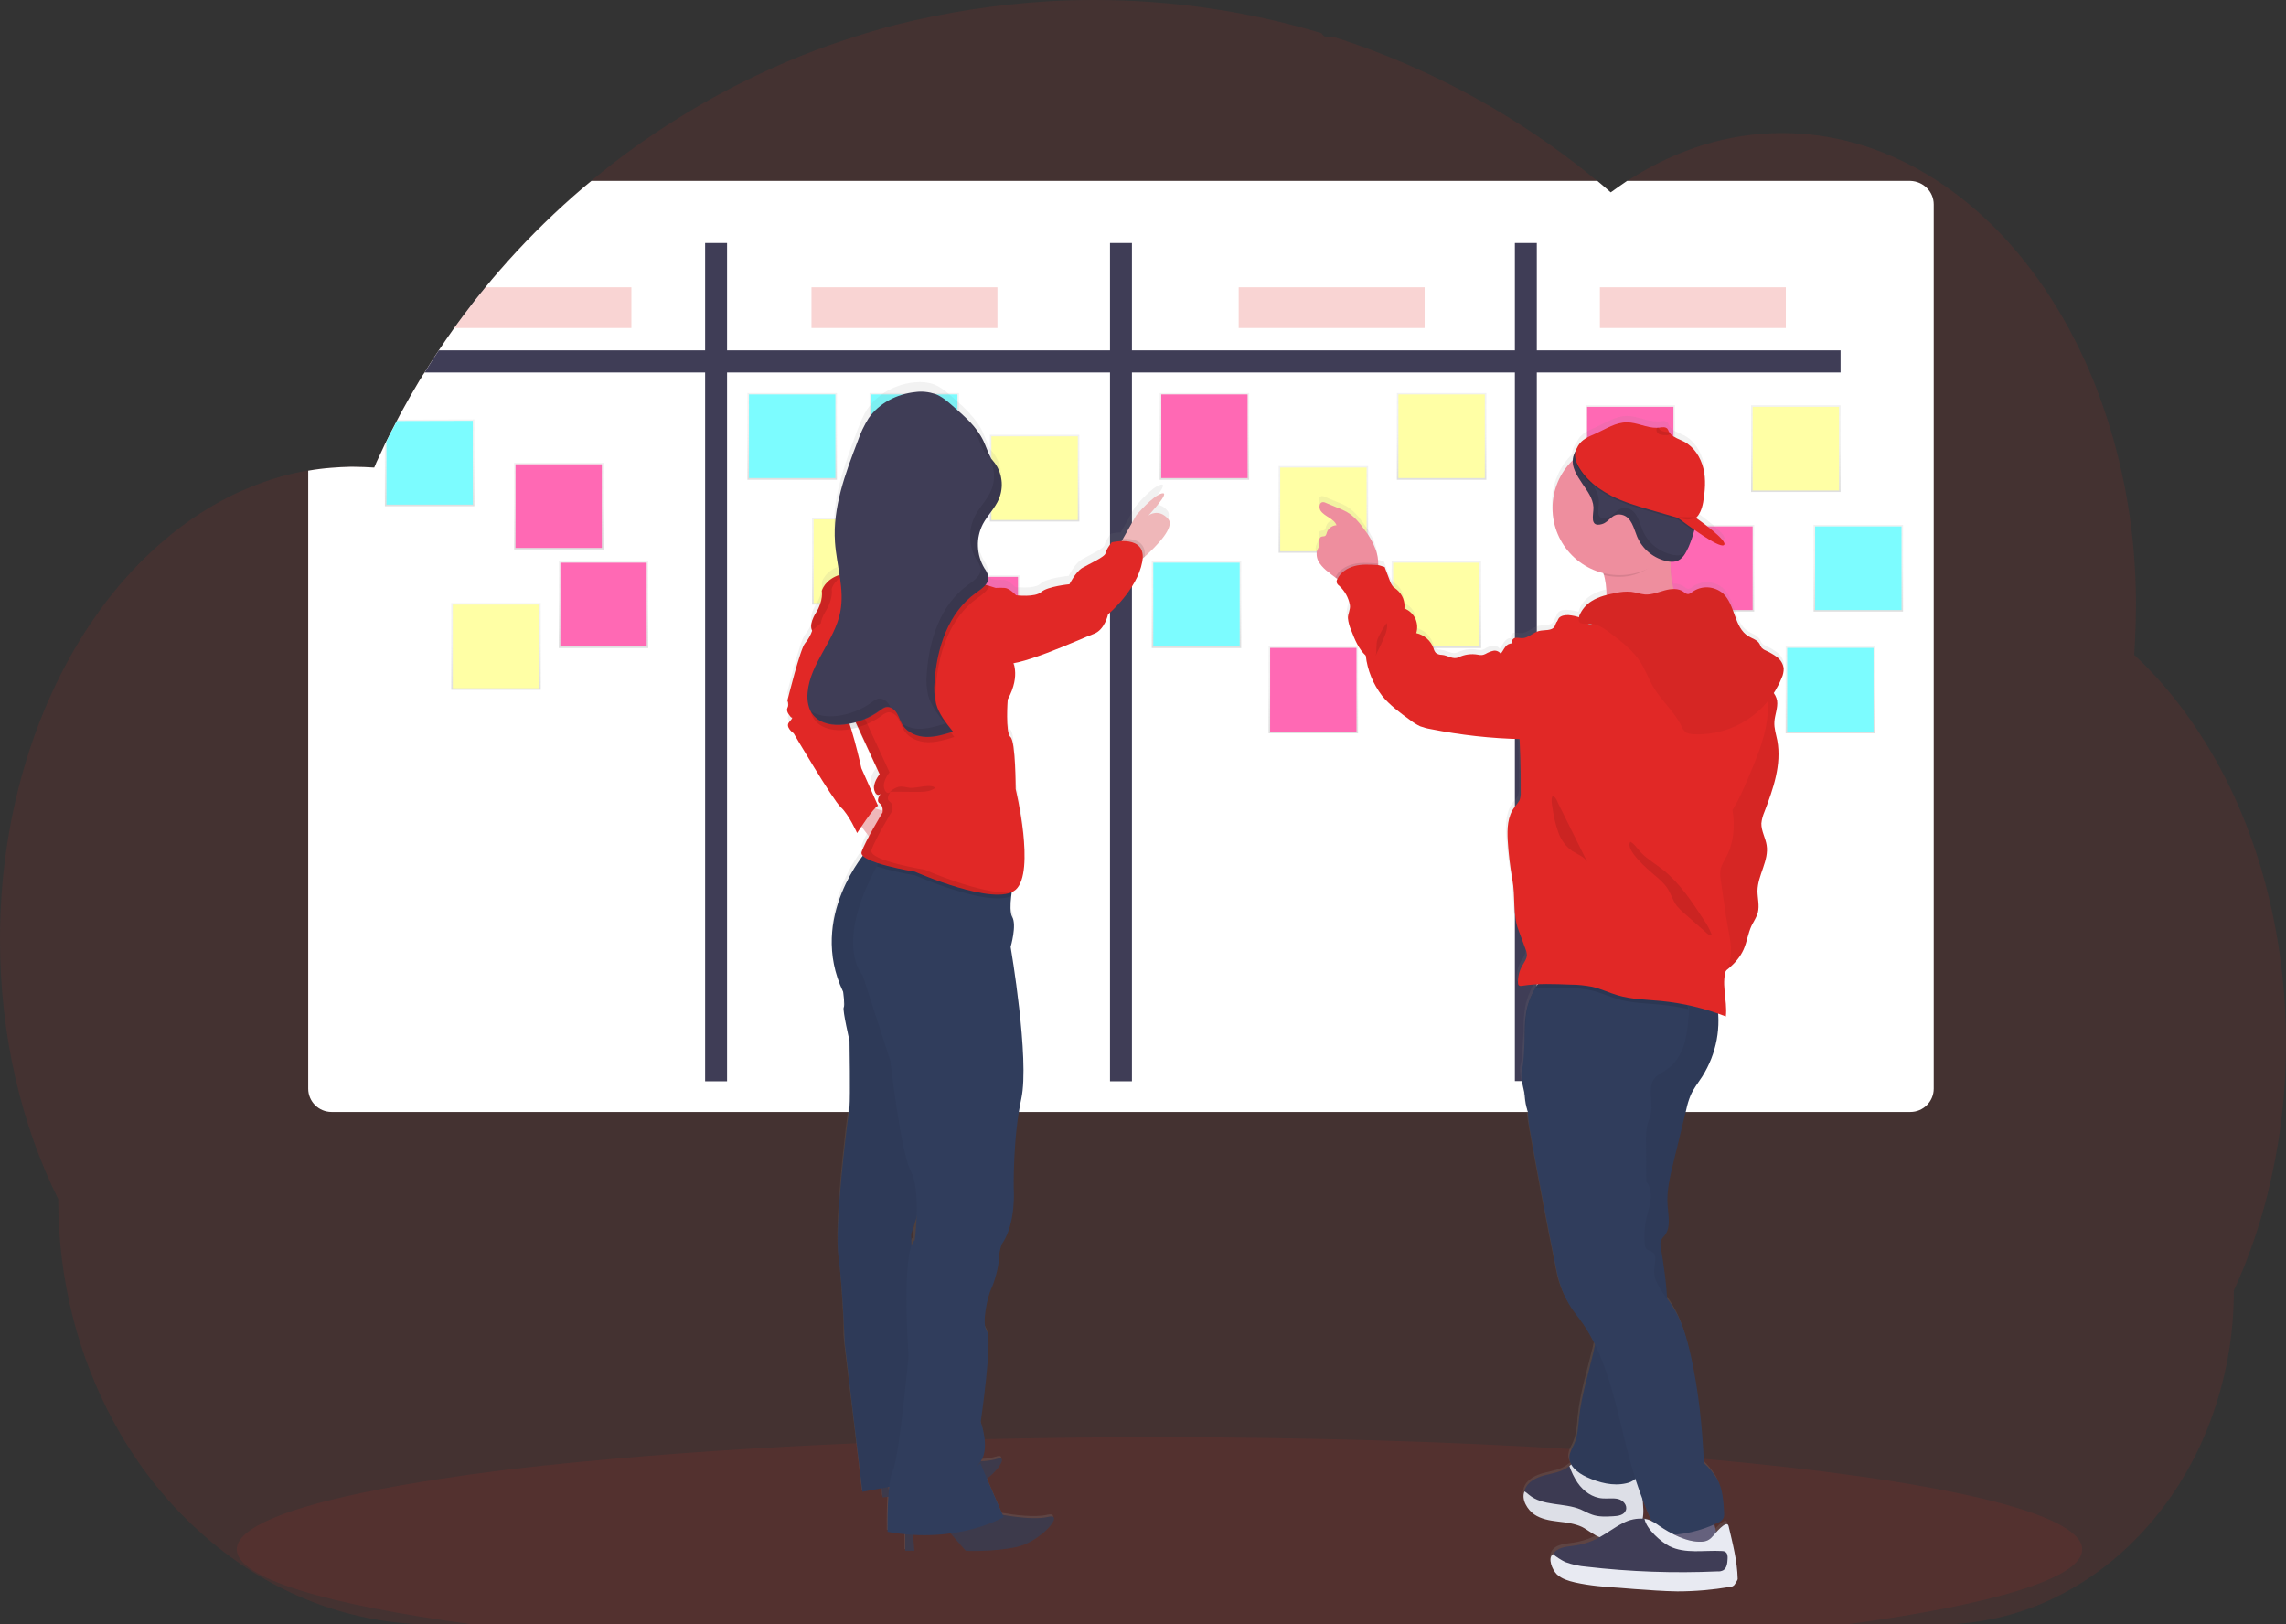 <?xml version="1.0" encoding="utf-8"?>
<!-- Generator: Adobe Illustrator 23.0.6, SVG Export Plug-In . SVG Version: 6.00 Build 0)  -->
<svg version="1.1" id="a72efc3b-c8ca-4ac7-8d6e-ec44610d5e5f"
	 xmlns="http://www.w3.org/2000/svg" xmlns:xlink="http://www.w3.org/1999/xlink" x="0px" y="0px" viewBox="0 0 1177.8 836.9"
	 style="enable-background:new 0 0 1177.8 836.9;" xml:space="preserve">
<rect x="0" y="0" width="1177.8" height="836.9" fill="#333333" stroke="none"/>
<style type="text/css">
	.st0{opacity:0.1;fill:#E12826;enable-background:new    ;}
	.st1{opacity:3.000000e-02;fill:none;stroke:#FFFFFF;stroke-miterlimit:10;enable-background:new    ;}
	.st2{fill:#FFFFFF;}
	.st3{fill:#3F3D56;}
	.st4{fill:url(#SVGID_1_);}
	.st5{fill:#7CFCFF;}
	.st6{fill:url(#SVGID_2_);}
	.st7{fill:url(#SVGID_3_);}
	.st8{fill:url(#SVGID_4_);}
	.st9{fill:url(#SVGID_5_);}
	.st10{fill:url(#SVGID_6_);}
	.st11{fill:url(#SVGID_7_);}
	.st12{fill:url(#SVGID_8_);}
	.st13{fill:url(#SVGID_9_);}
	.st14{fill:#FFFFA5;}
	.st15{fill:url(#SVGID_10_);}
	.st16{fill:url(#SVGID_11_);}
	.st17{fill:url(#SVGID_12_);}
	.st18{fill:url(#SVGID_13_);}
	.st19{fill:url(#SVGID_14_);}
	.st20{fill:url(#SVGID_15_);}
	.st21{fill:url(#SVGID_16_);}
	.st22{fill:#FF69B4;}
	.st23{fill:url(#SVGID_17_);}
	.st24{fill:url(#SVGID_18_);}
	.st25{fill:url(#SVGID_19_);}
	.st26{fill:url(#SVGID_20_);}
	.st27{fill:url(#SVGID_21_);}
	.st28{fill:url(#SVGID_22_);}
	.st29{fill:url(#SVGID_23_);}
	.st30{fill:#EE8E9E;}
	.st31{fill:#65617D;}
	.st32{opacity:5.000000e-02;enable-background:new    ;}
	.st33{fill:#E8EAF2;}
	.st34{fill:#303D5C;}
	.st35{fill:#E12826;}
	.st36{opacity:0.1;enable-background:new    ;}
	.st37{fill:url(#SVGID_24_);}
	.st38{fill:#444053;}
	.st39{fill:#EFB7B9;}
	.st40{opacity:0.1;}
	.st41{opacity:0.2;fill:#E12826;enable-background:new    ;}
</style>
<title>scrum board</title>
<path class="st0" d="M1177.8,537.5c0,22.6-2.3,45.2-7.1,67.3c-1.6,7.4-3.4,14.7-5.5,21.8c-2.6,8.9-5.6,17.5-8.9,25.8
	c-1.7,4.2-3.5,8.4-5.4,12.5c0.1,23.1-4.1,46-12.2,67.6c-14.3,38-40.5,69-73.2,87.1c-20.4,11.4-43.3,17.3-66.6,17.4H223.6
	c-41.4,0-79.9-14.7-111.3-39.8c-9.2-7.4-17.8-15.5-25.6-24.3c-10.9-12.3-20.3-25.8-28.1-40.3C40.4,699.1,30,659.9,30,617.8
	C11,579.5,0,533.5,0,484c0-62.4,17.6-119.3,46.4-162.4c6-8.9,12.5-17.4,19.7-25.3c6.9-7.7,14.5-14.8,22.5-21.3
	c6.3-5.1,13-9.7,20-13.9c2.9-1.7,5.8-3.3,8.7-4.8c2.6-1.3,5.2-2.6,7.9-3.7c3.2-1.4,6.4-2.7,9.7-3.9s6.5-2.2,9.6-3.1
	c4.7-1.3,9.4-2.4,14.3-3.2c4-0.7,8-1.2,12-1.5c3.2-0.3,6.4-0.4,9.6-0.5c0.6,0,1.2,0,1.8,0c3.6,0,7.1,0.2,10.6,0.4
	c0.4-0.9,0.8-1.7,1.1-2.6c1.4-3.1,2.9-6.1,4.3-9.2c0,0,0-0.1,0-0.1c0.3-0.5,0.5-1,0.8-1.5c1.2-2.5,2.4-4.9,3.7-7.3
	c0.6-1.1,1.1-2.2,1.7-3.3c0.1-0.3,0.3-0.5,0.4-0.8c0.6-1.1,1.2-2.3,1.8-3.4c3.1-5.7,6.3-11.3,9.6-16.8c0.3-0.5,0.6-0.9,0.9-1.4
	c0.5-0.9,1-1.7,1.6-2.5c1.4-2.2,2.8-4.5,4.2-6.7c1-1.6,2-3.1,3.1-4.7c2.6-3.9,5.3-7.8,8-11.6s5.6-7.6,8.5-11.4
	c0.4-0.5,0.8-1,1.2-1.6l4.3-5.4l0,0l0.6-0.7l0,0l1.5-1.9c2.3-2.8,4.6-5.6,7-8.3c11.9-13.7,24.7-26.6,38.3-38.6
	c0.5-0.5,1.1-1,1.6-1.4c2.5-2.2,5.1-4.4,7.7-6.5c14.1-11.7,28.9-22.4,44.4-32c1.1-0.7,2.1-1.3,3.2-2c13.7-8.4,27.9-15.9,42.5-22.6
	c8-3.7,16.1-7.1,24.3-10.2c5.4-2.1,10.9-4,16.4-5.8c8.5-2.8,17.1-5.4,25.9-7.7C487,6.4,513.2,2.3,539.6,0.7c8-0.5,16.1-0.7,24.3-0.7
	c39.6,0,79,5.7,117,17.1c0.7,1.3,2.1,2.2,3.6,2.2h3.4c1.5,0.5,2.9,0.9,4.4,1.4c8.2,2.7,16.2,5.7,24.1,8.9l2,0.8
	c37.8,15.6,73.1,36.8,104.6,62.9c2.3,1.9,4.6,3.9,6.9,5.9c2.8-2,5.6-4,8.4-5.9c10.9-7.2,22.6-12.9,34.9-17.2
	c25.2-8.7,52.4-9.9,78.2-3.5c33.3,8.2,63.4,28.4,87.7,57.1c10,11.9,18.8,24.9,26.3,38.6c0.6,1,1.1,2,1.6,3
	c6.6,12.4,12.2,25.3,16.7,38.6c0.2,0.5,0.3,1,0.5,1.4c4.3,12.6,7.7,25.5,10.3,38.5c0.1,0.7,0.3,1.3,0.4,2
	c2.4,12.7,4.1,25.6,4.9,38.5c0,0.5,0,0.9,0.1,1.4c0.4,6.7,0.6,13.5,0.6,20.3c0,6.1-0.2,12.2-0.5,18.2c0,0.7-0.1,1.4-0.1,2
	c-0.1,1.8-0.2,3.5-0.3,5.2c7.7,7.2,14.9,15,21.4,23.3c2.9,3.7,5.7,7.5,8.5,11.5c8.4,12.2,15.7,25.1,21.8,38.5
	C1168.1,447.7,1177.8,491.1,1177.8,537.5z"/>
<path class="st0" d="M1072.8,798.3c0,14.8-45.9,28.4-121.4,38.6h-708c-75.4-10.2-121.4-23.8-121.4-38.6c0-11.3,26.6-21.9,72.7-30.8
	l0,0l1.3-0.3c13-2.5,27.5-4.8,43.4-7.1l1.2-0.2l0,0c12.6-1.7,26-3.4,40.2-4.9l1.3-0.1c5.5-0.6,11.1-1.2,16.8-1.7l0,0l2.2-0.2
	c41.5-4,88.8-7.2,140-9.4h0.1c7.2-0.3,14.4-0.6,21.8-0.8c8.1-0.3,16.4-0.6,24.7-0.8c6.4-0.2,12.8-0.3,19.3-0.5h0.2
	c29.2-0.7,59.3-1,90.2-1c76.3,0,148.3,2.2,212.2,6.1h0.2c9.8,0.6,19.5,1.2,28.9,1.9l8,0.6c10.6,0.8,20.9,1.6,31,2.5l0,0
	C996,762.1,1072.8,779.1,1072.8,798.3z"/>
<path class="st1" d="M316.9,105.3v30.3c0,2.3-1.8,4.1-4.1,4.1c0,0,0,0,0,0h-55.5c11.9-13.7,24.7-26.6,38.3-38.6h17.2
	C315.1,101.2,316.9,103.1,316.9,105.3L316.9,105.3z"/>
<path class="st2" d="M996.3,105.3v455.6c0,6.6-5.4,12-12,12H170.8c-6.6,0-12-5.4-12-12V242.5c4-0.7,8-1.2,12-1.5
	c3.2-0.3,6.4-0.4,9.6-0.5c0.6,0,1.2,0,1.8,0c3.6,0,7.1,0.2,10.6,0.4c0.4-0.9,0.8-1.7,1.1-2.6c1.4-3.1,2.9-6.1,4.3-9.2
	c0,0,0-0.1,0-0.1c0.3-0.5,0.5-1,0.8-1.5c1.2-2.5,2.4-4.9,3.7-7.3c0.6-1.1,1.1-2.2,1.7-3.3c0.1-0.3,0.3-0.5,0.4-0.8
	c0.6-1.1,1.2-2.3,1.8-3.4c3.1-5.7,6.3-11.3,9.6-16.8c0.3-0.5,0.6-0.9,0.9-1.4c0.5-0.9,1-1.7,1.6-2.5c1.4-2.2,2.8-4.5,4.2-6.7
	c1-1.6,2-3.1,3.1-4.7c2.6-3.9,5.3-7.8,8-11.6s5.6-7.6,8.5-11.4c0.4-0.5,0.8-1,1.2-1.6l4.3-5.4l0,0l0.6-0.7l0,0l1.5-1.9
	c2.3-2.8,4.6-5.6,7-8.3c11.9-13.7,24.7-26.6,38.3-38.6c0.5-0.5,1.1-1,1.6-1.4c2.5-2.2,5.1-4.4,7.7-6.5H823c2.3,1.9,4.6,3.9,6.9,5.9
	c2.8-2,5.6-4,8.4-5.9h146C990.9,93.4,996.3,98.7,996.3,105.3z"/>
<path class="st3" d="M948.3,180.6v11.3H218.8c1.4-2.2,2.8-4.5,4.2-6.7c1-1.6,2-3.1,3.1-4.7H948.3z"/>
<rect x="780.5" y="125.2" class="st3" width="11.3" height="431.8"/>
<rect x="571.9" y="125.2" class="st3" width="11.3" height="431.9"/>
<rect x="363.3" y="125.2" class="st3" width="11.3" height="431.9"/>
<linearGradient id="SVGID_1_" gradientUnits="userSpaceOnUse" x1="232.43" y1="543.74" x2="232.43" y2="588.4" gradientTransform="matrix(1 0 0 -1 -11.09 804.47)">
	<stop  offset="0" style="stop-color:#808080;stop-opacity:0.25"/>
	<stop  offset="0.54" style="stop-color:#808080;stop-opacity:0.12"/>
	<stop  offset="1" style="stop-color:#808080;stop-opacity:0.1"/>
</linearGradient>
<path class="st4" d="M244.4,216.1v44.7h-46.1v-31.6c0,0,0,0,0-0.1c0.3-0.5,0.5-1,0.8-1.5c1.2-2.5,2.4-4.9,3.7-7.3
	c0.6-1.1,1.1-2.2,1.7-3.3c0.1-0.3,0.3-0.5,0.4-0.8L244.4,216.1z"/>
<path class="st5" d="M243.6,216.8V260h-44.5v-32.5c1.2-2.5,2.4-4.9,3.7-7.3c0.6-1.1,1.1-2.2,1.7-3.3L243.6,216.8z"/>
<linearGradient id="SVGID_2_" gradientUnits="userSpaceOnUse" x1="408.145" y1="588.88" x2="408.145" y2="633.54" gradientTransform="matrix(1 0 0 -1 0 836)">
	<stop  offset="0" style="stop-color:#808080;stop-opacity:0.25"/>
	<stop  offset="0.54" style="stop-color:#808080;stop-opacity:0.12"/>
	<stop  offset="1" style="stop-color:#808080;stop-opacity:0.1"/>
</linearGradient>
<rect x="385.1" y="202.5" class="st6" width="46.1" height="44.7"/>
<rect x="385.9" y="203.2" class="st5" width="44.5" height="43.1"/>
<linearGradient id="SVGID_3_" gradientUnits="userSpaceOnUse" x1="616.495" y1="502.17" x2="616.495" y2="546.83" gradientTransform="matrix(1 0 0 -1 0 836)">
	<stop  offset="0" style="stop-color:#808080;stop-opacity:0.25"/>
	<stop  offset="0.54" style="stop-color:#808080;stop-opacity:0.12"/>
	<stop  offset="1" style="stop-color:#808080;stop-opacity:0.1"/>
</linearGradient>
<rect x="593.4" y="289.2" class="st7" width="46.1" height="44.7"/>
<rect x="594.2" y="289.9" class="st5" width="44.5" height="43.1"/>
<linearGradient id="SVGID_4_" gradientUnits="userSpaceOnUse" x1="829.095" y1="472.59" x2="829.095" y2="517.25" gradientTransform="matrix(1 0 0 -1 0 836)">
	<stop  offset="0" style="stop-color:#808080;stop-opacity:0.25"/>
	<stop  offset="0.54" style="stop-color:#808080;stop-opacity:0.12"/>
	<stop  offset="1" style="stop-color:#808080;stop-opacity:0.1"/>
</linearGradient>
<rect x="806" y="318.8" class="st8" width="46.1" height="44.7"/>
<rect x="806.8" y="319.5" class="st5" width="44.5" height="43.1"/>
<linearGradient id="SVGID_5_" gradientUnits="userSpaceOnUse" x1="886.055" y1="443.68" x2="886.055" y2="488.34" gradientTransform="matrix(1 0 0 -1 0 836)">
	<stop  offset="0" style="stop-color:#808080;stop-opacity:0.25"/>
	<stop  offset="0.54" style="stop-color:#808080;stop-opacity:0.12"/>
	<stop  offset="1" style="stop-color:#808080;stop-opacity:0.1"/>
</linearGradient>
<rect x="863" y="347.7" class="st9" width="46.1" height="44.7"/>
<rect x="863.8" y="348.4" class="st5" width="44.5" height="43.1"/>
<linearGradient id="SVGID_6_" gradientUnits="userSpaceOnUse" x1="957.495" y1="520.93" x2="957.495" y2="565.59" gradientTransform="matrix(1 0 0 -1 0 836)">
	<stop  offset="0" style="stop-color:#808080;stop-opacity:0.25"/>
	<stop  offset="0.54" style="stop-color:#808080;stop-opacity:0.12"/>
	<stop  offset="1" style="stop-color:#808080;stop-opacity:0.1"/>
</linearGradient>
<rect x="934.4" y="270.4" class="st10" width="46.1" height="44.7"/>
<rect x="935.2" y="271.2" class="st5" width="44.5" height="43.1"/>
<linearGradient id="SVGID_7_" gradientUnits="userSpaceOnUse" x1="943.035" y1="458.27" x2="943.035" y2="502.93" gradientTransform="matrix(1 0 0 -1 0 836)">
	<stop  offset="0" style="stop-color:#808080;stop-opacity:0.25"/>
	<stop  offset="0.54" style="stop-color:#808080;stop-opacity:0.12"/>
	<stop  offset="1" style="stop-color:#808080;stop-opacity:0.1"/>
</linearGradient>
<rect x="920" y="333.1" class="st11" width="46.1" height="44.7"/>
<rect x="920.8" y="333.8" class="st5" width="44.5" height="43.1"/>
<linearGradient id="SVGID_8_" gradientUnits="userSpaceOnUse" x1="471.075" y1="588.88" x2="471.075" y2="633.54" gradientTransform="matrix(1 0 0 -1 0 836)">
	<stop  offset="0" style="stop-color:#808080;stop-opacity:0.25"/>
	<stop  offset="0.54" style="stop-color:#808080;stop-opacity:0.12"/>
	<stop  offset="1" style="stop-color:#808080;stop-opacity:0.1"/>
</linearGradient>
<rect x="448" y="202.5" class="st12" width="46.1" height="44.7"/>
<rect x="448.8" y="203.2" class="st5" width="44.5" height="43.1"/>
<linearGradient id="SVGID_9_" gradientUnits="userSpaceOnUse" x1="255.535" y1="480.61" x2="255.535" y2="525.27" gradientTransform="matrix(1 0 0 -1 0 836)">
	<stop  offset="0" style="stop-color:#808080;stop-opacity:0.25"/>
	<stop  offset="0.54" style="stop-color:#808080;stop-opacity:0.12"/>
	<stop  offset="1" style="stop-color:#808080;stop-opacity:0.1"/>
</linearGradient>
<rect x="232.5" y="310.7" class="st13" width="46.1" height="44.7"/>
<rect x="233.3" y="311.5" class="st14" width="44.5" height="43.1"/>
<linearGradient id="SVGID_10_" gradientUnits="userSpaceOnUse" x1="441.435" y1="524.5" x2="441.435" y2="569.16" gradientTransform="matrix(1 0 0 -1 0 836)">
	<stop  offset="0" style="stop-color:#808080;stop-opacity:0.25"/>
	<stop  offset="0.54" style="stop-color:#808080;stop-opacity:0.12"/>
	<stop  offset="1" style="stop-color:#808080;stop-opacity:0.1"/>
</linearGradient>
<rect x="418.4" y="266.8" class="st15" width="46.1" height="44.7"/>
<rect x="419.2" y="267.6" class="st14" width="44.5" height="43.1"/>
<linearGradient id="SVGID_11_" gradientUnits="userSpaceOnUse" x1="681.875" y1="551.19" x2="681.875" y2="595.85" gradientTransform="matrix(1 0 0 -1 0 836)">
	<stop  offset="0" style="stop-color:#808080;stop-opacity:0.25"/>
	<stop  offset="0.54" style="stop-color:#808080;stop-opacity:0.12"/>
	<stop  offset="1" style="stop-color:#808080;stop-opacity:0.1"/>
</linearGradient>
<rect x="658.8" y="240.1" class="st16" width="46.1" height="44.7"/>
<rect x="659.6" y="240.9" class="st14" width="44.5" height="43.1"/>
<linearGradient id="SVGID_12_" gradientUnits="userSpaceOnUse" x1="925.265" y1="582.51" x2="925.265" y2="627.17" gradientTransform="matrix(1 0 0 -1 0 836)">
	<stop  offset="0" style="stop-color:#808080;stop-opacity:0.25"/>
	<stop  offset="0.54" style="stop-color:#808080;stop-opacity:0.12"/>
	<stop  offset="1" style="stop-color:#808080;stop-opacity:0.1"/>
</linearGradient>
<rect x="902.2" y="208.8" class="st17" width="46.1" height="44.7"/>
<rect x="903" y="209.6" class="st14" width="44.5" height="43.1"/>
<linearGradient id="SVGID_13_" gradientUnits="userSpaceOnUse" x1="742.735" y1="588.88" x2="742.735" y2="633.54" gradientTransform="matrix(1 0 0 -1 0 836)">
	<stop  offset="0" style="stop-color:#808080;stop-opacity:0.25"/>
	<stop  offset="0.54" style="stop-color:#808080;stop-opacity:0.12"/>
	<stop  offset="1" style="stop-color:#808080;stop-opacity:0.1"/>
</linearGradient>
<rect x="719.7" y="202.5" class="st18" width="46.1" height="44.7"/>
<rect x="720.5" y="203.2" class="st14" width="44.5" height="43.1"/>
<linearGradient id="SVGID_14_" gradientUnits="userSpaceOnUse" x1="740.115" y1="502.17" x2="740.115" y2="546.83" gradientTransform="matrix(1 0 0 -1 0 836)">
	<stop  offset="0" style="stop-color:#808080;stop-opacity:0.25"/>
	<stop  offset="0.54" style="stop-color:#808080;stop-opacity:0.12"/>
	<stop  offset="1" style="stop-color:#808080;stop-opacity:0.1"/>
</linearGradient>
<rect x="717" y="289.2" class="st19" width="46.1" height="44.7"/>
<rect x="717.8" y="289.9" class="st14" width="44.5" height="43.1"/>
<linearGradient id="SVGID_15_" gradientUnits="userSpaceOnUse" x1="533.015" y1="567.31" x2="533.015" y2="611.97" gradientTransform="matrix(1 0 0 -1 0 836)">
	<stop  offset="0" style="stop-color:#808080;stop-opacity:0.25"/>
	<stop  offset="0.54" style="stop-color:#808080;stop-opacity:0.12"/>
	<stop  offset="1" style="stop-color:#808080;stop-opacity:0.1"/>
</linearGradient>
<rect x="510" y="224" class="st20" width="46.1" height="44.7"/>
<rect x="510.8" y="224.8" class="st14" width="44.5" height="43.1"/>
<linearGradient id="SVGID_16_" gradientUnits="userSpaceOnUse" x1="287.915" y1="552.94" x2="287.915" y2="597.6" gradientTransform="matrix(1 0 0 -1 0 836)">
	<stop  offset="0" style="stop-color:#808080;stop-opacity:0.25"/>
	<stop  offset="0.54" style="stop-color:#808080;stop-opacity:0.12"/>
	<stop  offset="1" style="stop-color:#808080;stop-opacity:0.1"/>
</linearGradient>
<rect x="264.9" y="238.4" class="st21" width="46.1" height="44.7"/>
<rect x="265.6" y="239.2" class="st22" width="44.5" height="43.1"/>
<linearGradient id="SVGID_17_" gradientUnits="userSpaceOnUse" x1="310.985" y1="502.17" x2="310.985" y2="546.83" gradientTransform="matrix(1 0 0 -1 0 836)">
	<stop  offset="0" style="stop-color:#808080;stop-opacity:0.25"/>
	<stop  offset="0.54" style="stop-color:#808080;stop-opacity:0.12"/>
	<stop  offset="1" style="stop-color:#808080;stop-opacity:0.1"/>
</linearGradient>
<rect x="287.9" y="289.2" class="st23" width="46.1" height="44.7"/>
<rect x="288.7" y="289.9" class="st22" width="44.5" height="43.1"/>
<linearGradient id="SVGID_18_" gradientUnits="userSpaceOnUse" x1="502.325" y1="494.92" x2="502.325" y2="539.58" gradientTransform="matrix(1 0 0 -1 0 836)">
	<stop  offset="0" style="stop-color:#808080;stop-opacity:0.25"/>
	<stop  offset="0.54" style="stop-color:#808080;stop-opacity:0.12"/>
	<stop  offset="1" style="stop-color:#808080;stop-opacity:0.1"/>
</linearGradient>
<rect x="479.3" y="296.4" class="st24" width="46.1" height="44.7"/>
<rect x="480" y="297.2" class="st22" width="44.5" height="43.1"/>
<linearGradient id="SVGID_19_" gradientUnits="userSpaceOnUse" x1="839.925" y1="582.51" x2="839.925" y2="627.17" gradientTransform="matrix(1 0 0 -1 0 836)">
	<stop  offset="0" style="stop-color:#808080;stop-opacity:0.25"/>
	<stop  offset="0.54" style="stop-color:#808080;stop-opacity:0.12"/>
	<stop  offset="1" style="stop-color:#808080;stop-opacity:0.1"/>
</linearGradient>
<rect x="816.9" y="208.8" class="st25" width="46.1" height="44.7"/>
<rect x="817.7" y="209.6" class="st22" width="44.5" height="43.1"/>
<linearGradient id="SVGID_20_" gradientUnits="userSpaceOnUse" x1="880.745" y1="520.93" x2="880.745" y2="565.59" gradientTransform="matrix(1 0 0 -1 0 836)">
	<stop  offset="0" style="stop-color:#808080;stop-opacity:0.25"/>
	<stop  offset="0.54" style="stop-color:#808080;stop-opacity:0.12"/>
	<stop  offset="1" style="stop-color:#808080;stop-opacity:0.1"/>
</linearGradient>
<rect x="857.7" y="270.4" class="st26" width="46.1" height="44.7"/>
<rect x="858.5" y="271.2" class="st22" width="44.5" height="43.1"/>
<linearGradient id="SVGID_21_" gradientUnits="userSpaceOnUse" x1="620.525" y1="588.88" x2="620.525" y2="633.54" gradientTransform="matrix(1 0 0 -1 0 836)">
	<stop  offset="0" style="stop-color:#808080;stop-opacity:0.25"/>
	<stop  offset="0.54" style="stop-color:#808080;stop-opacity:0.12"/>
	<stop  offset="1" style="stop-color:#808080;stop-opacity:0.1"/>
</linearGradient>
<rect x="597.5" y="202.5" class="st27" width="46.1" height="44.7"/>
<rect x="598.3" y="203.2" class="st22" width="44.5" height="43.1"/>
<linearGradient id="SVGID_22_" gradientUnits="userSpaceOnUse" x1="676.655" y1="458.27" x2="676.655" y2="502.93" gradientTransform="matrix(1 0 0 -1 0 836)">
	<stop  offset="0" style="stop-color:#808080;stop-opacity:0.25"/>
	<stop  offset="0.54" style="stop-color:#808080;stop-opacity:0.12"/>
	<stop  offset="1" style="stop-color:#808080;stop-opacity:0.1"/>
</linearGradient>
<rect x="653.6" y="333.1" class="st28" width="46.1" height="44.7"/>
<rect x="654.4" y="333.8" class="st22" width="44.5" height="43.1"/>
<linearGradient id="SVGID_23_" gradientUnits="userSpaceOnUse" x1="192.269" y1="-13.91" x2="192.269" y2="590.02" gradientTransform="matrix(-1 0 0 -1 991.07 804.47)">
	<stop  offset="0" style="stop-color:#808080;stop-opacity:0.25"/>
	<stop  offset="0.54" style="stop-color:#808080;stop-opacity:0.12"/>
	<stop  offset="1" style="stop-color:#808080;stop-opacity:0.1"/>
</linearGradient>
<path class="st29" d="M919.1,342c-0.3-2.4-1.6-4.5-3.5-5.9c-1.9-1.4-4-2.6-6.1-3.5c-0.7-0.3-1.3-0.7-1.8-1.3c-0.4-0.6-0.7-1.3-1-1.9
	c-1.2-2.1-3.8-2.8-5.8-4c-3.6-2.2-5.3-6.1-6.8-10.3c-0.1-0.3-0.2-0.5-0.3-0.8c-1.5-4.1-2.9-8.3-5.9-11.1c-4.4-4-11-4.3-15.9-0.9
	c-0.6,0.6-1.4,1-2.2,1.1c-0.8-0.2-1.6-0.6-2.2-1.2c-1.6-1.1-3.5-1.6-5.4-1.5c-0.9-3.6-1.4-7.4-1.5-11.1v-0.1l0,0l0,0l0,0l0,0
	c0,0,0,0,0-0.1l0,0c0-0.9,0-1.9,0-2.8h0.2h0.4c0.7,0,1.5-0.1,2.2-0.3c0.3-0.1,0.6-0.2,0.9-0.3l0,0c2.7-1.3,4.3-4.3,5.5-7.1
	c0.8-1.9,1.5-3.8,2.2-5.8c0.1-0.3,0.2-0.5,0.2-0.8l0,0c0.1-0.4,0.2-0.8,0.3-1.2c0-0.1,0.1-0.3,0.1-0.4s0.1-0.3,0.1-0.4l0.1-0.4
	l0.5,0.4l0,0l0.1,0l1.1,0.8c5.2,3.5,10.6,6.9,12.8,6.9l0,0c0.2,0,0.5,0,0.7-0.1c1.5-0.8-1.3-3.8-4.8-6.8c-0.3-0.3-0.6-0.5-0.9-0.8
	c-2.6-2.2-5.4-4.3-7-5.5l-1.5-1.1c2-1.8,3.2-5.1,3.7-8c0.5-2.8,0.8-5.6,0.9-8.4v-0.1c0.1-3-0.1-6-0.8-9c-1.4-5.7-4.8-11.2-10-13.9
	c-1.5-0.8-3.2-1.4-4.7-2.2c-0.3-0.2-0.5-0.3-0.8-0.5l0,0c-0.5-0.3-0.9-0.7-1.3-1.1c-0.3-0.3-0.5-0.6-0.7-0.9
	c-0.1-0.1-0.2-0.3-0.3-0.5c-0.2-0.5-0.4-1-0.7-1.4c-1-1.1-2.7-0.8-4.1-0.6h-0.5h-0.4h-0.4c-5.2,0.1-10.2-2.8-15.5-2.8
	c-5.7,0-10.6,3.3-15.7,5.6c-1,0.5-2,0.9-2.9,1.3c-0.8,0.4-1.5,0.7-2.2,1.1l0,0c-0.3,0.2-0.5,0.3-0.8,0.5l0,0c-1.9,1.2-3.4,2.9-4.3,5
	c-1,1.2-1.7,2.6-2.1,4.1c-0.2,0.7-0.3,1.4-0.3,2.1c-6.6,6.5-10.4,15.4-10.4,24.7c0,0.5,0,1,0,1.4v0.1c0.6,14.8,10.5,27.5,24.7,31.8
	l0,0c0.4,0.1,0.8,0.2,1.2,0.3c0.1,0.3,0.2,0.7,0.3,1c0.2,0.6,0.4,1.3,0.6,1.9l0,0c0.1,0.3,0.2,0.6,0.2,1c0.5,2.2,0.8,4.5,0.7,6.8
	c0,0.2,0,0.4,0,0.6l0,0l0,0c0,0,0,0,0,0.1c-2.6,0.6-5.2,1.6-7.5,3c-3,1.8-5.2,4.5-6.3,7.8c-0.1,0.2-0.1,0.5-0.2,0.7
	c-1.8-0.6-3.8-0.9-5.7-1c-1.8-0.1-3.8,0.1-4.9,1.5c-0.4,0.5-0.8,1.2-0.9,1.9c-0.7,0.6-0.8,1.7-1.3,2.5c-1.5,2.6-5.3,1.7-8.1,2.4
	c-0.3,0.1-0.6,0.2-0.8,0.3l0,0c-2.7,1-5,3.4-7.9,3.4c-1.1-0.2-2.3-0.2-3.5-0.2l-0.2,0c-1.2,0.3-2.1,1.9-1.2,2.8
	c-1.4-0.3-2.8,0.6-3.7,1.8s-1.5,2.5-2.4,3.6c-0.9-1.2-2.3-1.8-3.8-1.5c-1.4,0.3-2.8,0.8-4,1.6c-0.6,0.3-1.1,0.5-1.8,0.6
	c-0.7,0-1.4,0-2.1-0.2c-3.4-0.6-6.9-0.1-10.1,1.4c-2.8,1.3-5.4-1.1-8.5-1.3c-1.1,0-2.2-0.3-3.1-1c-0.1-0.1-0.2-0.2-0.2-0.3
	c-0.2-0.2-0.3-0.5-0.4-0.8c-0.2-0.5-0.3-1-0.5-1.4c-1.3-3.8-4.5-6.7-8.4-7.8l-0.5-0.1c0.2-0.6,0.3-1.2,0.4-1.8l0,0l0,0
	c0.6-4.7-2.1-9.3-6.5-11c0.4-3.6-1-7.3-3.8-9.6c-0.6-0.4-1.2-0.9-1.8-1.4l-0.1-0.1c-0.3-0.3-0.5-0.6-0.7-0.9l0,0
	c-0.4-0.7-0.8-1.5-1.1-2.3c-0.9-2.4-1.8-4.8-2.7-7.1c-1.2-0.2-2.1-0.7-3.3-0.9c0-0.2,0-0.5,0-0.7c0-2.4-0.5-4.9-1.2-7.2
	c-1-2.7-2.3-5.3-3.9-7.7l0,0c-0.3-0.4-0.5-0.8-0.8-1.2l0,0c-0.3-0.5-0.7-1-1.1-1.6c-2.6-3.6-5.5-7.1-9.3-9.3c-1.3-0.7-2.6-1.3-4-1.8
	l-7-2.9c-0.4-0.2-0.8-0.3-1.3-0.3c-1.7,0-2.1,2.3-1.5,3.9c0.1,0.2,0.2,0.4,0.3,0.5c2.1,3.1,6.9,4,8.2,7.5c-0.6,0-1.3,0.1-1.8,0.4
	c-1.5,0.6-2.7,1.9-3.1,3.5c-0.1,0.6-0.3,1.1-0.7,1.6c-0.6,0.5-1.6,0.2-2.3,0.6c-1.2,0.7-0.7,2.5-0.8,3.9c-0.1,1.3-0.9,2.3-1.3,3.5
	c-0.3,0.9-0.3,1.9-0.2,2.8l0.1,0.3l0,0c0,0.1,0.1,0.3,0.1,0.4c0.3,1,0.7,1.9,1.2,2.8c1.3,1.8,2.8,3.3,4.6,4.6
	c1.1,0.9,2.3,1.9,3.5,2.8c0.3,0.2,0.7,0.5,1,0.7c0,0.1-0.1,0.1-0.1,0.2c0,0.1-0.1,0.3-0.2,0.4l0,0l0,0c-0.2,0.4-0.2,0.8-0.1,1.2
	c0.1,0.3,0.2,0.6,0.4,0.8l0,0c0.3,0.3,0.6,0.6,0.9,0.9c2.8,2.6,4.8,6.1,5.5,9.9c0.1,0.7,0.1,1.5-0.1,2.2l0,0l0,0
	c-0.5,1.5-0.8,3-0.9,4.5c0,0.4,0.1,0.8,0.1,1.1l0,0c0.3,1.8,0.9,3.5,1.6,5.2c1.9,4.7,3.8,9.6,7.5,13c0.9,7.6,3.8,14.8,8.5,20.8
	c3.9,5,9.1,8.8,14.3,12.5c1.6,1.3,3.4,2.4,5.3,3.3c1.7,0.6,3.4,1.1,5.2,1.4c14.4,2.9,29,4.6,43.7,5.1l2,0.1h0.1
	c0,0.8,0.1,1.5,0.1,2.3c0.3,7.7,0.5,15.4,0.5,23.1v0.7c0,0.5,0,0.9,0,1.3c0.1,1.5-0.1,3-0.6,4.4c-0.5,1.1-1.2,2.1-2.1,3
	c-0.2,0.2-0.4,0.5-0.6,0.7c-3,4-3.6,9.3-3.5,14.5v0.1c0,0.8,0,1.5,0.1,2.3c0.4,6.9,1.2,13.7,2.5,20.5c1.2,6.4,0.7,13.3,1.6,19.8
	c0.3,2.2,0.8,4.4,1.6,6.5c1.2,3.2,2.4,6.5,3.6,9.7c0.4,0.9,0.6,1.9,0.7,2.9c0,0.3,0,0.6-0.1,0.9l0,0l0,0c-0.3,1.7-1.5,3.3-2.4,4.8
	c-1.5,2.7-2.2,5.8-2.1,8.8c0,0.1,0,0.2,0,0.3l0,0c0,0.3,0.1,0.5,0.2,0.7c0.4,0.5,1.2,0.5,1.9,0.4c2.6-0.4,5.2-0.6,7.8-0.7l0,0h0.3
	c-0.1,0.1-0.2,0.2-0.3,0.3l0,0c-0.3,0.4-0.6,0.8-0.9,1.3l0,0l-0.1,0.2c-0.7,1.1-1.2,2.3-1.7,3.5c-1,2-1.7,4.2-2.3,6.3
	c-0.1,0.3-0.2,0.7-0.2,1c-0.2,0.7-0.3,1.3-0.4,2c-0.5,3.4-0.8,6.9-0.7,10.4v0.6c0,0.2,0,0.4,0,0.7c0,0,0,0,0,0.1v0.1
	c-0.1,1.5-0.2,3.1-0.3,4.6c-0.3,5.6-0.6,10.5-1.2,12.3c-0.3,1.1-0.4,2.3-0.3,3.4v0c0.1,1.5,0.3,3,0.6,4.5c0.3,1.6,0.7,3.2,1.1,4.8
	v0.2c0,0.6,0.1,1.2,0.1,1.8v0.1c0.2,2.6,0.7,5.2,1.6,7.7c0,0,0,0.1,0,0.1c0,0.4,0,0.8,0,1.2c0,0.1,0,0.1,0,0.2l0,0
	c0,0.7,0.1,1.5,0.2,2.2c0.2,2.1,0.6,4.2,1,6.3c0,0.1,0,0.2,0,0.3c2,11.1,4,22.2,6.1,33.3c0.1,0.7,0.3,1.3,0.4,2
	c2.2,11.9,4.6,23.7,7,35.6c0.2,1,0.4,2,0.6,3c0.1,0.5,0.2,1,0.3,1.4s0.3,1.2,0.4,1.7c1.8,6.6,4.9,12.7,9.1,18
	c3.7,4.7,6.9,9.8,9.5,15.2c0,0.2-0.1,0.3-0.1,0.4l0,0c-0.2,1.1-0.5,2.1-0.7,3.2l-0.1,0.2c-2.7,11.3-6.2,22.4-7.4,34
	c-0.1,0.8-0.2,1.7-0.2,2.5c-0.4,3.8-0.7,7.6-2.2,11.1c-0.4,1-1,2-1.4,2.9c-0.6,1.1-0.9,2.4-1.1,3.6c0,0.2,0,0.3,0,0.5
	c0,0,0,0.1,0,0.1c0,0,0,0,0,0l0,0c0,1.2,0.4,2.5,1,3.5l-0.1,0.1c-0.3,0.2-0.5,0.4-0.8,0.6l-0.5,0.4c-3.5,2.7-8.1,3.3-12.3,4.4
	s-8.8,3.4-10.2,7.6c-0.1,0.3-0.1,0.5-0.2,0.8c0,0.1,0,0.3-0.1,0.4l0,0l0,0c-0.1,0.4-0.1,0.8-0.1,1.2v0.1c0,0.1,0,0.1,0,0.2
	c0.3,3.4,2.2,6.5,5,8.3c3.5,2.4,8,3.2,12.2,3.7s8.6,1,12.5,2.9c3.3,1.7,6.1,4.4,9.7,5.5c0.2,0.1,0.4,0.1,0.6,0.2l-0.2,0.1
	c-0.5,0.3-1,0.6-1.5,0.8l-0.8,0.4c-3.6,1.9-7.6,3.1-11.7,3.7c-4.1,0.6-9,0.8-11.1,4.4l0,0c0,0.1-0.1,0.1-0.1,0.2l0,0
	c-0.1,0.2-0.2,0.4-0.2,0.5v0.1c0,0.1-0.1,0.2-0.1,0.2c0,0.1-0.1,0.2-0.1,0.3c0,0.1,0,0.2,0,0.2c-0.1,0.3-0.1,0.5-0.2,0.8
	c-0.1,0.7-0.1,1.4,0.1,2.1c0.4,1.9,1.3,3.6,2.7,4.9c2.5,2.3,6,3.4,9.3,4.1c7.6,1.7,15.3,2.3,23.1,2.9l7.5,0.6
	c2.7,0.2,5.4,0.4,8.1,0.6c1.9,0.1,3.8,0.2,5.7,0.3s3.6,0.2,5.5,0.2h0.1c0.9,0,1.8,0,2.8,0l0,0c4.7,0,9.3-0.2,13.9-0.6
	c4.5-0.4,8.9-1,13.3-1.8c0.8,0,1.6-0.4,2.2-1c0-0.1,0.1-0.2,0.1-0.3c0-0.1,0-0.1,0.1-0.2c0,0,0-0.1,0-0.1c0-0.1,0-0.1,0-0.2
	c0-0.1,0-0.2,0-0.3v-0.1c0-0.2,0-0.4,0-0.6c0-1,0-1.9-0.1-2.8c0-0.2,0-0.3,0-0.5v-0.6l-0.1-1.2c-0.1-1.1-0.1-2.3-0.2-3.4l-0.1-1.4
	c0-0.2,0-0.3,0-0.5c0-0.3-0.1-0.7-0.1-1c0-0.2,0-0.4-0.1-0.6l-0.2-1.6c-0.1-1.2-0.3-2.3-0.5-3.5c-0.4-2.6-0.8-5.1-1.3-7.6
	c-0.8-3.8,0,0,0-0.1s0,0,0-0.1c-0.2-0.9-0.4-1.7-0.6-2.6c-0.6-2.7-4.3,1-6.4,3.3c-0.3-1.3-0.5-2.6-0.9-3.8l0,0c0,0,0-0.1,0-0.2
	c0.5-0.3,1.1-0.5,1.6-0.8c1.3-0.5,2.3-1.3,3-2.5c0.2-0.4,0.3-0.9,0.3-1.3c0-0.3,0-0.6,0-0.8c0-0.2,0-0.4,0-0.7
	c-0.3-5.9-0.7-12.1-3.5-17.3c-1.9-3.1-4.2-5.9-6.9-8.4c0-0.6-0.1-1.3-0.1-1.9c-0.3-6.4-0.7-12.7-1.3-19.1c-1-11.6-2.8-23.1-5.3-34.5
	c-0.7-3.1-1.4-6.1-2.3-9.2l0,0c-1.7-6.2-4.3-12-7.8-17.3c-0.7-1-1.4-2-2.1-3c-0.2-3.7-0.5-7.5-1-11.3c-0.6-5.2-1.4-10.3-2.3-15.4
	c-0.1-0.5-0.2-1-0.2-1.5v-0.1c-0.1-0.7,0-1.4,0.2-2c0.5-1,1.2-1.9,2-2.7c1.5-2,2.2-4.5,2.1-7c0-0.1,0-0.2,0-0.3
	c0-2.7-0.4-5.5-0.6-8.1c0-0.7-0.1-1.5-0.1-2.2l0,0v-0.1l0,0l0,0c0-0.1,0-0.2,0-0.3c0-0.8,0-1.5,0-2.3c0.3-5.9,1.7-11.8,3-17.5
	c1.4-6,2.9-11.9,4.3-17.9l0,0c0.6-2.3,1.1-4.7,1.7-7c0.2-0.8,0.4-1.7,0.6-2.5c0.5-2.6,1.3-5.1,2.3-7.6c1.5-3.4,3.9-6.4,5.9-9.5
	c5.4-8.5,8.3-18.4,8.3-28.4l0,0c0,0,0,0,0-0.1c0,0,0-0.1,0-0.1c0-0.1,0-0.1,0-0.2c0-0.7,0-1.3,0-2l0,0c0-0.5,0-1-0.1-1.6
	c1.2,0.4,2.5,0.9,3.7,1.4c0.1-0.7,0.1-1.5,0.2-2.3v-0.1c0.1-4.6-0.9-9.5-1-14.2c0,0,0-0.1,0-0.1v-0.1c0-1.5,0.1-3.1,0.3-4.6
	c0.1-0.7,0.3-1.4,0.5-2.1c0.3-0.3,0.7-0.6,1-0.8l0,0c3.5-2.7,6.3-6.2,8.3-10.2c1.8-4,2.3-8.6,4.2-12.6c1.1-2.3,2.6-4.3,3.2-6.8
	c0.2-0.7,0.3-1.5,0.3-2.3V466c0-2.5-0.2-5-0.5-7.5l0,0c0-0.4,0-0.8,0-1.2c0.1-6.9,4.4-13.4,4.9-20.2V437c0.1-1.1,0-2.3-0.2-3.4
	c-0.5-3.4-2.3-6.5-2.7-9.9l0,0l0,0c-0.1-0.4-0.1-0.9-0.1-1.3c0.2-2.1,0.7-4.1,1.6-6.1c3.5-9.2,6.9-18.9,7.2-28.7c0,0,0-0.1,0-0.1
	v-0.2c0.1-2.7-0.1-5.3-0.6-8c-0.5-2.5-1.2-5.1-1.4-7.6c0-0.7,0-1.3,0-2c0.2-2.8,1.2-5.6,1.5-8.3l0,0c0.1-0.9,0.1-1.8,0-2.7
	c-0.2-0.9-0.5-1.8-0.9-2.6l0,0c-0.2-0.4-0.5-0.8-0.8-1.2c1.6-2.5,3-5.1,4.1-7.8c0.5-1,0.8-2.1,1-3.2l0,0
	C919.2,343.3,919.2,342.6,919.1,342z M850.7,783.2L850.7,783.2L850.7,783.2c-1.2-0.5-2.3-0.8-3.4-1c-0.3,0-0.6-0.1-0.8-0.1h-0.1
	c0.2-0.9,0.3-1.9,0.3-2.8c0-0.6,0-1.1,0-1.7c0-0.3,0-0.5,0-0.8c0-0.1,0-0.2,0-0.3c0-0.6,0-1.1-0.1-1.7s-0.1-1.2-0.2-1.8l0,0l0,0
	c0-0.1,0-0.2,0-0.3c0.1,0.4,0.3,0.8,0.4,1.1c1.2,3.2,2.6,6.4,4,9.5L850.7,783.2z M873.8,263.8L873.8,263.8L873.8,263.8z"/>
<path class="st30" d="M827.7,305.9c-0.1,5.1-1.8,10-2.1,15.1c15,0.7,29.7-6.5,44.5-4.3c-4.1-2.7-6.3-7.5-7.6-12.3
	c-1.7-6.1-2.2-12.5-1.5-18.8c0-0.3,0.1-0.7,0.2-1c0.5-2.5,2-6,1.6-8c-0.5-2.6-2.9-2.1-5.1-1.9c-6.7,0.5-13.3,1.4-19.9,2.6
	c-1.7,0.3-18.5,4.5-18.7,4c2.8,4.8,5.6,9.7,7.3,14.9C827.2,299.3,827.7,302.6,827.7,305.9z"/>
<path class="st30" d="M679.9,290.2c1.3,1.8,2.8,3.3,4.6,4.6c1.1,0.9,2.3,1.9,3.5,2.7c2.2,1.7,4.8,2.7,7.5,3
	c3.6,0.2,11.1-1.9,13.3-4.9c0.9-1.5,1.4-3.3,1.3-5.1c0-2.4-0.4-4.8-1.2-7.1c-1.4-3.7-3.3-7.3-5.8-10.4c-2.6-3.6-5.4-7.1-9.3-9.3
	c-1.3-0.7-2.6-1.3-3.9-1.8l-7-2.9c-0.4-0.2-0.8-0.3-1.3-0.3c-1.9,0-2.2,2.9-1.2,4.4c2.1,3.1,6.9,4,8.2,7.5c-2.3,0.1-4.3,1.6-5,3.8
	c-0.1,0.6-0.3,1.1-0.7,1.6c-0.6,0.5-1.6,0.2-2.3,0.6c-1.2,0.7-0.7,2.5-0.8,3.9c-0.1,1.2-0.9,2.3-1.3,3.5
	C678.1,286.1,678.6,288.4,679.9,290.2z"/>
<path class="st31" d="M885.9,799c-1.2-1.2-3-1-4.6-0.7c-8.6,1.4-17.3,2.1-26.1,2.1c-1.1-5.3,2.1-10.5,3.1-15.9c0.1-1.4,0.5-2.7,1-4
	c1.2-2.4,4-3.4,6.6-4c4.7-1,12-2.7,14.7,2C883.8,784.2,884.8,792.6,885.9,799z"/>
<path class="st3" d="M790.4,778.8c3.5,2.4,7.9,3.2,12.2,3.7s8.6,1,12.5,2.8c3.3,1.6,6.1,4.3,9.7,5.5c3.2,1.1,6.7,0.8,10,0.2
	c4-0.7,8.2-2.2,10.3-5.6c1.9-3,1.7-6.9,1.4-10.5c-0.3-4-0.6-8.1-0.9-12.2c0-1-0.2-2-0.8-2.9c-2.9-4.2-9.8,1.8-13.5,1.7
	c-5.9,0-12.3-3.2-16.5-7.1c-0.4-0.4-0.8-0.7-1.3-1c-1.7-0.8-3.4,0.6-4.9,1.9c-0.2,0.1-0.3,0.3-0.5,0.4c-3.5,2.7-8.1,3.3-12.3,4.4
	s-8.8,3.3-10.2,7.5c-0.1,0.3-0.2,0.5-0.2,0.8C784.7,772.5,787.1,776.6,790.4,778.8z"/>
<path class="st32" d="M790.4,778.8c3.5,2.4,7.9,3.2,12.2,3.7s8.6,1,12.5,2.8c3.3,1.6,6.1,4.3,9.7,5.5c3.2,1.1,6.7,0.8,10,0.2
	c4-0.7,8.2-2.2,10.3-5.6c1.9-3,1.7-6.9,1.4-10.5c-0.3-4-0.6-8.1-0.9-12.2c0-1-0.2-2-0.8-2.9c-2.9-4.2-9.8,1.8-13.5,1.7
	c-5.9,0-12.3-3.2-16.5-7.1c-0.4-0.4-0.8-0.7-1.3-1c-1.7-0.8-3.4,0.6-4.9,1.9c-0.2,0.1-0.3,0.3-0.5,0.4c-3.5,2.7-8.1,3.3-12.3,4.4
	s-8.8,3.3-10.2,7.5c-0.1,0.3-0.2,0.5-0.2,0.8C784.7,772.5,787.1,776.6,790.4,778.8z"/>
<path class="st33" d="M790.4,780.2c3.5,2.4,7.9,3.2,12.2,3.7s8.6,1,12.5,2.8c3.3,1.7,6.1,4.3,9.7,5.5c3.2,1.1,6.7,0.8,10,0.2
	c4.2-0.9,7.9-3.4,10.3-7c1.9-3,1.7-6.9,1.4-10.5c-0.3-4-0.6-8.1-0.9-12.2c0-1-0.2-2-0.8-2.9c-2.9-4.2-9.8,1.8-13.5,1.7
	c-5.9,0-12.3-3.2-16.5-7.1c-0.4-0.4-0.8-0.7-1.3-1c-1.7-0.8-3.4,0.6-4.9,1.9c1,3,2.4,5.9,4.2,8.6c3,4.4,7.7,7.8,13,8.1
	c2.6,0.2,5.3-0.3,7.9,0.3s4.9,3.3,4,5.8s-4,3-6.6,3.1c-3.6,0.2-7.3,0.4-10.7-0.8c-2.1-0.7-4-1.8-6-2.7c-8.7-3.6-19.6-1.6-26.7-7.6
	c-0.7-0.6-1.4-1.2-2.2-1.7C783.6,772.5,787.1,777.9,790.4,780.2z"/>
<path class="st32" d="M790.4,780.2c3.5,2.4,7.9,3.2,12.2,3.7s8.6,1,12.5,2.8c3.3,1.7,6.1,4.3,9.7,5.5c3.2,1.1,6.7,0.8,10,0.2
	c4.2-0.9,7.9-3.4,10.3-7c1.9-3,1.7-6.9,1.4-10.5c-0.3-4-0.6-8.1-0.9-12.2c0-1-0.2-2-0.8-2.9c-2.9-4.2-9.8,1.8-13.5,1.7
	c-5.9,0-12.3-3.2-16.5-7.1c-0.4-0.4-0.8-0.7-1.3-1c-1.7-0.8-3.4,0.6-4.9,1.9c1,3,2.4,5.9,4.2,8.6c3,4.4,7.7,7.8,13,8.1
	c2.6,0.2,5.3-0.3,7.9,0.3s4.9,3.3,4,5.8s-4,3-6.6,3.1c-3.6,0.2-7.3,0.4-10.7-0.8c-2.1-0.7-4-1.8-6-2.7c-8.7-3.6-19.6-1.6-26.7-7.6
	c-0.7-0.6-1.4-1.2-2.2-1.7C783.6,772.5,787.1,777.9,790.4,780.2z"/>
<path class="st34" d="M884.3,515.4c2.8,13.5,0.1,27.6-7.3,39.3c-2,3.1-4.4,6.1-5.9,9.5c-1,2.4-1.8,5-2.3,7.5l-6.6,27.2
	c-1.8,7.3-3.6,14.8-3,22.3c0.4,5.3,1.7,11.2-1.5,15.3c-0.8,0.8-1.5,1.7-2,2.7c-0.3,1.2-0.3,2.4,0,3.5c3.3,19.7,5.8,40.4-0.2,59.5
	c-5.4,17.3-5.8,36.5-10.4,54c-0.6,2.2-1.2,4.5-2.9,6c-1.2,1-2.7,1.7-4.3,2c-6.8,1.6-14-0.3-20.4-3.2c-4.5-2.1-9.3-5.7-8.9-10.6
	c0.2-2.3,1.5-4.4,2.5-6.5c1.8-4.2,2-8.9,2.5-13.5c1.2-11.5,4.8-22.5,7.4-33.8s4.5-23,2.2-34.3c-4.6-23.4-12-46.2-22-67.8
	c-0.4-1.1-1.1-2.2-2-3c-0.9-0.7-2.1-1.1-2.9-2s-1-2.3-1.3-3.5c-1-3.6-4-6.2-5.9-9.4c-5-7.9-3.4-18.1-3.2-27.5
	c0.2-9.1-1.1-18.3,0.4-27.3s6.7-18.2,15.3-21c4.3-1.4,9-1.1,13.5-0.6C838.8,502.5,861.9,506.8,884.3,515.4z"/>
<path class="st32" d="M884.3,515.4c2.8,13.5,0.1,27.6-7.3,39.3c-2,3.1-4.4,6.1-5.9,9.5c-1,2.4-1.8,5-2.3,7.5l-6.6,27.2
	c-1.8,7.3-3.6,14.8-3,22.3c0.4,5.3,1.7,11.2-1.5,15.3c-0.8,0.8-1.5,1.7-2,2.7c-0.3,1.2-0.3,2.4,0,3.5c3.3,19.7,5.8,40.4-0.2,59.5
	c-5.4,17.3-5.8,36.5-10.4,54c-0.6,2.2-1.2,4.5-2.9,6c-1.2,1-2.7,1.7-4.3,2c-6.8,1.6-14-0.3-20.4-3.2c-4.5-2.1-9.3-5.7-8.9-10.6
	c0.2-2.3,1.5-4.4,2.5-6.5c1.8-4.2,2-8.9,2.5-13.5c1.2-11.5,4.8-22.5,7.4-33.8s4.5-23,2.2-34.3c-4.6-23.4-12-46.2-22-67.8
	c-0.4-1.1-1.1-2.2-2-3c-0.9-0.7-2.1-1.1-2.9-2s-1-2.3-1.3-3.5c-1-3.6-4-6.2-5.9-9.4c-5-7.9-3.4-18.1-3.2-27.5
	c0.2-9.1-1.1-18.3,0.4-27.3s6.7-18.2,15.3-21c4.3-1.4,9-1.1,13.5-0.6C838.8,502.5,861.9,506.8,884.3,515.4z"/>
<path class="st34" d="M787.2,572.6c0.1,3.5,0.5,7.1,1.2,10.5c4.2,23.6,8.7,47.1,13.4,70.5c0.4,2,0.8,4.1,1.4,6.1
	c1.8,6.5,4.9,12.6,9.1,17.9c19.8,24.7,21.5,60.5,32.3,90.3c0.7,2,1.5,4,2.2,6c1.9,5,4.2,10,6.6,14.8c0.3,0.7,0.8,1.3,1.4,1.8
	c0.7,0.3,1.4,0.5,2.2,0.4c9.7,0.1,19.2-2.1,28-6.3c1.3-0.5,2.3-1.3,3-2.5c0.3-0.9,0.4-1.9,0.3-2.8c-0.3-5.9-0.7-12-3.5-17.2
	c-1.9-3.1-4.2-5.9-6.9-8.3c-0.8-18.5-2.7-37.1-6.7-55.2c-2.1-9.3-4.7-18.6-10-26.4c-4-5.8-9.6-11.5-8.9-18.4c0.3-3,1.6-6.9-0.9-8.7
	c-1.1-0.8-2.7-0.9-3.4-2c-0.3-0.5-0.5-1.1-0.5-1.7c-0.5-4.8-0.2-9.6,0.9-14.3c0.7-3.1,1.8-6.1,2.1-9.3s-0.2-6.6-2.3-9
	c-0.1-6.4,0-13-0.1-19.3c-0.1-3.6-0.1-7.3,0.9-10.8c0.5-1.7,1.2-3.3,1.6-5c1.3-6.1-2-13.4,2-18.3c1.7-2,4.2-3,6.3-4.5
	c4.3-2.9,7.1-7.6,8.7-12.5s2-10.2,2.5-15.3c0.1-1.1,0.1-2.2,0-3.3c-0.1-0.6-0.2-1.1-0.4-1.7c-1.2-2.8-4.5-3.8-7.5-4.5
	c-18.7-4.5-37.8-6.7-57-6.7c-7.1-4.8-11.1-3.1-14.1,2c-1.7,3.1-3,6.4-4,9.8c-1.4,4.2-1.5,27.4-2.8,31.6
	C782.3,555.8,787.3,566.9,787.2,572.6z"/>
<path class="st35" d="M915.6,361c0.5,3.7-1.2,7.3-1.4,11c-0.2,3.2,0.9,6.4,1.5,9.5c2.3,12.4-2.1,25-6.6,36.7c-0.8,1.9-1.4,3.9-1.6,6
	c-0.1,3.9,2.1,7.4,2.7,11.2c1.3,8-4.6,15.5-4.7,23.6c0,3.7,1.1,7.5,0.2,11.1c-0.6,2.4-2.1,4.5-3.2,6.7c-1.9,4-2.4,8.5-4.2,12.5
	c-3.3,7.3-10.3,12-16.9,16.3c-3.8-1.3-7.9-2.8-10-6.2c-0.9-1.7-1.5-3.5-1.7-5.4c-1.4-8.3-1.4-16.7-1.3-25.1
	c-0.1-7.2,0.3-14.4,1.2-21.5c1.3-9.1,4.3-17.9,6.4-26.9c2.7-11.3,4-23,8.2-33.9c3.7-9.5,9.4-18.1,15.4-26.3c2.3-3.1,4.1-7.6,8.5-6.9
	C911.8,354.2,914.9,357.2,915.6,361z"/>
<path class="st32" d="M915.6,361c0.5,3.7-1.2,7.3-1.4,11c-0.2,3.2,0.9,6.4,1.5,9.5c2.3,12.4-2.1,25-6.6,36.7c-0.8,1.9-1.4,3.9-1.6,6
	c-0.1,3.9,2.1,7.4,2.7,11.2c1.3,8-4.6,15.5-4.7,23.6c0,3.7,1.1,7.5,0.2,11.1c-0.6,2.4-2.1,4.5-3.2,6.7c-1.9,4-2.4,8.5-4.2,12.5
	c-3.3,7.3-10.3,12-16.9,16.3c-3.8-1.3-7.9-2.8-10-6.2c-0.9-1.7-1.5-3.5-1.7-5.4c-1.4-8.3-1.4-16.7-1.3-25.1
	c-0.1-7.2,0.3-14.4,1.2-21.5c1.3-9.1,4.3-17.9,6.4-26.9c2.7-11.3,4-23,8.2-33.9c3.7-9.5,9.4-18.1,15.4-26.3c2.3-3.1,4.1-7.6,8.5-6.9
	C911.8,354.2,914.9,357.2,915.6,361z"/>
<path class="st36" d="M818.9,281.3c2.8,4.8,5.6,9.7,7.3,14.9c2.7,0.7,5.5,1,8.2,1c10.8,0,18.4-6.1,24.7-13.9c0.5-2.5,4-4.8,3.6-6.8
	c-0.5-2.6-2.9-2.1-5.1-1.9c-6.7,0.5-13.3,1.4-19.9,2.6C835.9,277.5,819.2,281.7,818.9,281.3z"/>
<circle class="st30" cx="834.4" cy="261.8" r="34.5"/>
<path class="st36" d="M790.8,509c6-0.3,12-0.1,18,0.1c3.7,0,7.5,0.4,11.2,1.2c4.5,1,8.8,3.1,13.2,4.4c7.2,2.1,14.7,2.2,22.1,2.9
	c4.9,0.5,9.7,1.2,14.5,2.3c-0.1-0.6-0.2-1.1-0.4-1.7c-1.2-2.8-4.5-3.8-7.5-4.5c-18.7-4.5-37.8-6.7-57-6.7
	C797.8,502.2,793.8,503.9,790.8,509z"/>
<path class="st35" d="M814.3,318.3c1.5,1.7,3.5,3.7,5.8,3.1c0.8-0.3,1.6-0.7,2.2-1.2c4-2.6,8.9-3.2,13.5-3.9
	c9.4-1.4,18.8-3.5,27.9-6.3c2.7-1,5.4-1.5,8.3-1.7c5.8,0,11,3.9,14.7,8.5s6.3,9.9,9.9,14.5c2.6,3.3,5.6,6.2,8,9.6
	c6,8.6,7.3,19.9,5.8,30.3s-5.7,20.2-9.8,29.9c-2.4,5.5-4.7,11.1-8,16.2c1.4,7.9,0.7,17-3.1,24c-1.2,2.3-2.7,4.6-3.1,7.1
	c-0.2,1.7-0.1,3.5,0.2,5.2l1.8,12.5c0.5,3.8,1.1,7.6,1.8,11.4c1.3,6.9,3,14.4-0.2,20.7c-3.8,7.5,0.2,17.1-0.8,25.5
	c-10.8-4.2-22.1-6.9-33.6-8c-7.4-0.7-15-0.8-22.1-2.9c-4.5-1.3-8.7-3.4-13.2-4.4c-3.7-0.7-7.4-1.1-11.2-1.1
	c-8.3-0.3-16.6-0.7-24.8,0.6c-0.7,0.1-1.5,0.2-1.9-0.4c-0.2-0.3-0.3-0.6-0.3-1c-0.1-3.1,0.6-6.1,2.1-8.8c1-1.8,2.5-3.7,2.5-5.8
	c-0.1-1-0.3-2-0.7-2.9l-3.6-9.7c-3.1-8.2-1.6-17.6-3.2-26.2c-1.2-6.7-2-13.5-2.4-20.3c-0.3-5.8-0.1-12.1,3.4-16.8
	c1-1.1,1.9-2.4,2.7-3.7c0.5-1.4,0.7-2.9,0.6-4.4c0.1-11.6-0.3-23.3-1-34.9c3.1-5.5,6.3-11.1,9.3-16.6c3.6-6.4,7.2-12.9,8.6-20.1
	c1-4.8,0.9-9.6,1.6-14.5c0.1-1.2,0.5-2.4,1.2-3.4c1.2-1.3,3.1-1.5,4.9-1.5C810.1,317.1,812.3,317.5,814.3,318.3z"/>
<path class="st36" d="M688,297.5c2.2,1.7,4.8,2.7,7.5,3c3.6,0.2,11.1-1.9,13.3-4.9c0.9-1.5,1.4-3.3,1.3-5.1c-0.5-0.2-1-0.3-1.5-0.3
	c-3.9-0.2-7.8-0.5-11.6,0.5S689.6,293.9,688,297.5L688,297.5z"/>
<path class="st35" d="M802.8,372.2c-2.1,2.6-4.3,5.3-7.3,6.9c-3.4,1.8-7.5,1.8-11.3,1.7c-15.9-0.3-31.7-2.1-47.3-5.2
	c-1.8-0.3-3.5-0.8-5.2-1.4c-1.9-0.9-3.6-2-5.3-3.3c-5.1-3.7-10.3-7.5-14.3-12.4c-4.6-6-7.6-13.2-8.4-20.7c-3.7-3.4-5.7-8.3-7.5-13
	c-0.9-2-1.5-4.1-1.7-6.3c-0.1-2.2,1.4-4.6,1-6.8c-0.7-3.8-2.6-7.2-5.5-9.9c-0.6-0.4-1.1-1-1.3-1.7c-0.1-0.6,0-1.2,0.3-1.7
	c1.6-3.5,5.2-5.8,9-6.8s7.7-0.7,11.6-0.5c1.4,0.1,2.4,0.7,3.8,1l2.7,7.1c0.4,1.2,1,2.3,1.8,3.2c0.6,0.5,1.2,1,1.9,1.5
	c2.8,2.4,4.2,6,3.8,9.6c5.1,2,7.7,7.5,6.1,12.7c4.1,0.9,7.5,3.9,8.9,7.8c0.2,0.9,0.6,1.7,1.2,2.4c0.9,0.7,2,1,3.1,1
	c3,0.2,5.7,2.6,8.5,1.3c3.1-1.5,6.6-2,10-1.4c0.7,0.2,1.4,0.2,2.2,0.2c0.6-0.1,1.2-0.3,1.8-0.6c1.2-0.7,2.6-1.3,4-1.6
	c1.4-0.3,2.9,0.3,3.8,1.5c1-1.1,1.5-2.4,2.4-3.5c0.8-1.2,2.2-1.9,3.7-1.8c-0.9-0.8,0-2.5,1.2-2.8s2.5,0.1,3.7,0.1
	c3.2,0,5.6-2.9,8.7-3.7c2.8-0.7,6.7,0.1,8.1-2.4c0.5-0.9,0.6-2.1,1.5-2.7c0.6-0.3,1.3-0.4,1.9-0.2c2,0.3,4,0.9,5.8,1.8
	c3,11.7,1.4,23.8-0.9,35.7C808.1,363.1,806.4,367.7,802.8,372.2z"/>
<path class="st36" d="M802.9,414.1l14.9,30c-1.6-2.8-5-3.9-7.7-5.6c-3.4-2.4-6-5.9-7.3-9.9c-1.4-4-2.3-8-2.9-12.2
	c-0.3-1.9-0.9-4.6,0-6.3C801.6,410.5,802.2,412.6,802.9,414.1z"/>
<path class="st36" d="M845.7,439.5c3.3,3.3,7.5,5.8,11.2,8.7c8.6,6.9,14.8,16.3,20.8,25.5c1.7,2.4,3.1,5,4.2,7.8
	c-0.7,0.6-1.8,0-2.4-0.6l-11.7-10.3c-1.4-1.2-2.7-2.5-3.9-3.9c-2-2.7-2.9-6.1-4.8-9s-4.5-5-7.1-7.2s-15-12.7-12-16.8
	C842.1,434.7,843.9,437.7,845.7,439.5z"/>
<path class="st35" d="M820.2,309.6c3.7-2.3,8.1-3.3,12.3-4.1c2.6-0.6,5.2-0.8,7.9-0.6c2.4,0.3,4.8,1.2,7.2,1.4
	c3.4,0.2,6.7-1.2,10-2.1s7.2-1.3,9.9,0.8c0.6,0.6,1.3,1,2.2,1.1c0.8-0.1,1.6-0.5,2.2-1.1c4.8-3.5,11.4-3.1,15.9,0.8
	c6.3,5.9,5.6,17.5,13,22c2,1.2,4.7,1.9,5.8,4c0.3,0.7,0.6,1.3,1,1.9c0.5,0.5,1.1,1,1.8,1.3c2.2,1,4.2,2.1,6.1,3.5
	c1.9,1.4,3.2,3.5,3.5,5.9c0,1.7-0.3,3.4-1.1,5c-7.4,18.2-25.5,29.8-45.2,28.9c-1.7-0.1-3.5-0.3-4.7-1.5c-0.7-0.8-1.3-1.7-1.7-2.7
	c-3.5-7.3-10-12.7-14.2-19.7c-2.5-4.1-4.1-8.8-6.7-12.9c-3.8-6.2-9.8-10.8-15.6-15.2c-3.3-2.5-6.9-5.1-11.1-5
	c-3.7,0.2-6.3,0.4-5-4.1C815,314.1,817.2,311.4,820.2,309.6z"/>
<path class="st32" d="M820.2,309.6c3.7-2.3,8.1-3.3,12.3-4.1c2.6-0.6,5.2-0.8,7.9-0.6c2.4,0.3,4.8,1.2,7.2,1.4
	c3.4,0.2,6.7-1.2,10-2.1s7.2-1.3,9.9,0.8c0.6,0.6,1.3,1,2.2,1.1c0.8-0.1,1.6-0.5,2.2-1.1c4.8-3.5,11.4-3.1,15.9,0.8
	c6.3,5.9,5.6,17.5,13,22c2,1.2,4.7,1.9,5.8,4c0.3,0.7,0.6,1.3,1,1.9c0.5,0.5,1.1,1,1.8,1.3c2.2,1,4.2,2.1,6.1,3.5
	c1.9,1.4,3.2,3.5,3.5,5.9c0,1.7-0.3,3.4-1.1,5c-7.4,18.2-25.5,29.8-45.2,28.9c-1.7-0.1-3.5-0.3-4.7-1.5c-0.7-0.8-1.3-1.7-1.7-2.7
	c-3.5-7.3-10-12.7-14.2-19.7c-2.5-4.1-4.1-8.8-6.7-12.9c-3.8-6.2-9.8-10.8-15.6-15.2c-3.3-2.5-6.9-5.1-11.1-5
	c-3.7,0.2-6.3,0.4-5-4.1C815,314.1,817.2,311.4,820.2,309.6z"/>
<path class="st3" d="M802.2,809.8c2.5,2.3,5.9,3.3,9.3,4.1c7.6,1.7,15.3,2.3,23.1,2.8l7.5,0.6c7.4,0.5,14.7,1.1,22.1,1.2
	c9.1,0,18.2-0.8,27.2-2.3c1.3,0.1,2.4-0.8,2.5-2c0-0.2,0-0.5,0-0.7c-0.2-9.2-1.3-18.3-3.3-27.3c-0.9-3.7-7.5,4.6-7.8,4.9
	c-1.8,2.1-3.2,3-6,3.2c-7.6,0.4-16.1-4.2-22.1-8.3c-1.3-1-2.7-1.8-4.1-2.5c-1-0.5-2.2-0.8-3.3-1c-3.9-0.4-7.8,0.4-11.3,2.3
	c-4.5,2.3-8.5,5.5-13,7.8c-3.6,1.9-7.6,3.1-11.7,3.7c-4.1,0.6-9,0.8-11.1,4.4l0,0C798.4,803.5,799.7,807.5,802.2,809.8z"/>
<path class="st33" d="M802.2,811.2c2.5,2.3,5.9,3.3,9.3,4.1c7.6,1.7,15.3,2.3,23.1,2.8l7.5,0.6c7.4,0.5,14.7,1.1,22.1,1.2
	c9.1,0,18.2-0.8,27.2-2.3c0.8,0,1.6-0.4,2.2-1c0.3-0.5,1.7-2.5,1.7-3.1c-0.2-9.2-2.6-18.4-4.7-27.3c-0.9-3.7-7.5,4.6-7.8,4.9
	c-1.8,2.1-3.2,3-6,3.2c-7.6,0.4-16.1-4.2-22.1-8.3c-1.3-1-2.7-1.8-4.1-2.5c-1-0.5-2.2-0.8-3.3-1c1,5.5,8.8,12.1,12.8,14.1
	c8.2,4.1,17.9,2,27,2.5c0.7,0,1.3,0.1,1.9,0.5c1.1,0.7,1.2,2.3,1.1,3.6c-0.1,2.2-0.4,4.7-2.2,5.8c-0.9,0.5-2,0.7-3,0.6
	c-22.5,1-45,0.2-67.4-2.4c-3.8-0.3-7.5-1.1-11-2.4c-2.3-1.1-4.4-2.5-6.4-4.1C797.3,802.8,799.7,808.8,802.2,811.2z"/>
<path class="st3" d="M821,261.4c0.1,3.6-2.3,10.5,4.4,8.6c4-1.2,5.1-5.9,10.2-4.8s6.2,7.3,7.9,11.3c2.8,6.6,8.7,11.3,15.7,12.7
	c1.4,0.3,2.9,0.3,4.3,0c3.3-0.9,5.1-4.3,6.5-7.4c1.1-2.6,2.1-5.3,2.8-8.1c0.5-2,0.8-4,1-6l0,0c0.1-1.4,0.1-2.7,0-4.1
	c-0.6-8.1-5.2-15.5-11.1-21.1s-13.1-9.6-20.2-13.6c-2.3-1.4-4.8-2.6-7.5-3.3c-2.6-0.5-5.2-0.6-7.9-0.3c-3.5,0.1-6.8,0.9-10,2.4
	c-1.3,0.6-2.5,1.5-3.5,2.5c-1.5,1.4-2.5,3.1-3,5.1c-1.3,5.3,2.1,10,4.8,14.1C817.8,252.9,820.8,256.8,821,261.4z"/>
<path class="st36" d="M708.7,338c1.4-3.6,7.4-13.5,5.7-17c-1.8,2.6-3.3,5.3-4.6,8.1C708.7,332,709.6,335.7,708.7,338z"/>
<path class="st36" d="M815.3,249.2c-2.7-4.1-6.1-8.9-4.8-14.1c0.6-2.3,2-4.3,3.9-5.8c-0.4,0.8-0.8,1.6-1,2.5
	c-1.3,5.2,2.1,10,4.8,14.1c2.4,3.7,5.4,7.6,5.6,12.2c0.1,3.6-2.3,10.5,4.4,8.6c4-1.1,5.1-5.9,10.2-4.8s6.2,7.3,7.9,11.3
	c2.8,6.6,8.7,11.3,15.8,12.7c1.4,0.3,2.9,0.3,4.3,0c0.7-0.2,1.4-0.6,2-1c-1,2-2.8,3.6-4.9,4.4c-1.4,0.3-2.9,0.3-4.3,0
	c-7-1.4-12.9-6.2-15.7-12.7c-1.7-4.1-2.8-10.3-7.9-11.3s-6.2,3.7-10.2,4.8c-6.7,1.9-4.2-5-4.4-8.6
	C820.7,256.8,817.7,252.9,815.3,249.2z"/>
<path class="st36" d="M813.8,242.1c0.6,1,1.3,2,2,2.9c1.4,1.8,3,3.4,4.7,4.9c1,0.9,2.1,1.7,3.2,2.5c2,1.4,4.2,2.7,6.4,3.9
	c6.5,3.3,13.6,5.4,20.6,7.4l13.8,4c1.7,1.3,4.8,3.6,8.2,6c0.5-2,0.8-4,1-6l0,0c0.1-1.4,0.1-2.7,0-4.1c-0.6-8.1-5.2-15.5-11.1-21.1
	s-13.1-9.6-20.2-13.6c-2.3-1.4-4.8-2.6-7.5-3.3c-2.6-0.5-5.2-0.6-7.9-0.3c-3.5,0.1-6.8,0.9-10,2.4c-1.3,0.6-2.5,1.5-3.5,2.5
	c-0.8,1.1-1.4,2.4-1.8,3.7C811,236.6,812.2,239.6,813.8,242.1z"/>
<path class="st35" d="M813.8,241.2c0.6,1,1.3,2,2,2.9c1.4,1.8,3,3.4,4.7,4.9c1,0.9,2.1,1.7,3.2,2.5c2,1.4,4.2,2.7,6.4,3.9
	c6.5,3.3,13.6,5.4,20.6,7.4l13.8,4c4.8,3.6,20.9,15.6,23.6,14.1c3.2-1.8-14.3-14.1-14.3-14.1l-0.8,0.6c2.6-1.6,3.9-5.3,4.5-8.6
	c1-5.8,1.5-11.8,0.1-17.5s-4.8-11.1-10-13.8c-2.3-1.2-5.1-2-6.8-3.8c-0.3-0.3-0.5-0.6-0.7-0.9c-0.1-0.2-0.2-0.3-0.3-0.5
	c-0.2-0.5-0.4-1-0.7-1.4c-1-1.1-2.7-0.8-4.2-0.6l-0.5,0.1c-0.3,0-0.5,0-0.8,0c-5.2,0.1-10.2-2.8-15.4-2.8c-5.8,0-10.6,3.3-15.7,5.6
	c-1,0.5-2,0.9-2.9,1.3c-3.7,1.7-6.4,3.5-7.9,8.3C811,235.6,812.2,238.7,813.8,241.2z"/>
<path class="st36" d="M853.8,220.3c-0.6,1-0.4,2.3,0.5,3c0.6,0.5,1.4,0.7,2.2,0.8c0.6,0.1,1.1,0.1,1.7,0.1c0.8,0.1,1.5-0.1,2.2-0.4
	c0.1-0.1,0.3-0.2,0.4-0.3c-0.3-0.3-0.5-0.6-0.7-0.9c-0.1,0.1-0.3,0.1-0.8,0c-0.9,0-1.9-0.2-2.8-0.5c-1-0.2-1.8-1-2-2L853.8,220.3z"
	/>
<path class="st36" d="M873.5,266.5c-0.7,0.5-1.5,0.8-2.4,0.9c-0.6,0.2-1.2,0.3-1.8,0.3c-1.6-0.1-3.1-0.5-4.5-1.3L873.5,266.5z"/>
<linearGradient id="SVGID_24_" gradientUnits="userSpaceOnUse" x1="313.022" y1="6.269" x2="313.022" y2="607.706" gradientTransform="matrix(-1 0 0 -1 816.94 804.47)">
	<stop  offset="0" style="stop-color:#808080;stop-opacity:0.25"/>
	<stop  offset="0.54" style="stop-color:#808080;stop-opacity:0.12"/>
	<stop  offset="1" style="stop-color:#808080;stop-opacity:0.1"/>
</linearGradient>
<path class="st37" d="M442.2,374.8l-1.3-2.9l-0.5,0.1l1.4,2.9l9.8,20.6c-0.2,0.3-3.1,3.7-3,7c0,0.5,0.1,1,0.3,1.5
	c0.5,1.5,1.1,2,1.7,2.2c0-0.1,0-0.2,0-0.3c0-0.3,0-0.7,0-1v-0.2v-0.2v0c0-0.1,0-0.1,0-0.2c0,0,0,0,0-0.1s0,0,0,0c0-0.1,0-0.1,0-0.2
	l0,0c0,0,0-0.1,0-0.1c0,0,0-0.1,0-0.1l0.1-0.4l0-0.1l0.1-0.2c0-0.1,0.1-0.3,0.2-0.4c0-0.1,0-0.1,0.1-0.2l0.1-0.3
	c0.1-0.3,0.3-0.5,0.4-0.8s0.3-0.5,0.4-0.7c0.4-0.7,0.8-1.3,1.3-1.9L442.2,374.8z M453.1,409.4L453.1,409.4c-0.3,0.1-0.5,0.1-0.7,0
	h-0.1c-0.1,0-0.1,0-0.2-0.1c-0.1-0.1-0.3-0.1-0.4-0.3l-0.1-0.1c-0.3-0.3-0.6-0.7-0.7-1.1c-0.1,0.4-0.2,0.8-0.2,1.2
	c-0.1,0.7,0.3,1.4,0.9,1.8c0.4,0.2,0.7,0.6,1,0.9l0,0l0,0c0,0,0,0,0-0.1l0,0c0,0,0-0.1,0-0.1c0,0,0,0,0-0.1c0.1-0.4,0.2-0.8,0.4-1.2
	c0.1-0.2,0.2-0.4,0.3-0.5c0-0.1,0.1-0.2,0.1-0.2l0.1-0.1l0.1-0.2C453.5,409.2,453.3,409.3,453.1,409.4L453.1,409.4z M453.1,409.4
	L453.1,409.4c-0.3,0.1-0.5,0.1-0.7,0h-0.1c-0.1,0-0.1,0-0.2-0.1c-0.1-0.1-0.3-0.1-0.4-0.3l-0.1-0.1c-0.3-0.3-0.6-0.7-0.7-1.1
	c-0.1,0.4-0.2,0.8-0.2,1.2c-0.1,0.7,0.3,1.4,0.9,1.8c0.4,0.2,0.7,0.6,1,0.9l0,0l0,0c0,0,0,0,0-0.1l0,0c0,0,0-0.1,0-0.1
	c0,0,0,0,0-0.1c0.1-0.4,0.2-0.8,0.4-1.2c0.1-0.2,0.2-0.4,0.3-0.5c0-0.1,0.1-0.2,0.1-0.2l0.1-0.1l0.1-0.2
	C453.5,409.2,453.3,409.3,453.1,409.4L453.1,409.4z M442.2,374.8l-1.3-2.9l-0.5,0.1l1.4,2.9l9.8,20.6c-0.2,0.3-3.1,3.7-3,7
	c0,0.5,0.1,1,0.3,1.5c0.5,1.5,1.1,2,1.7,2.2c0-0.1,0-0.2,0-0.3c0-0.3,0-0.7,0-1c0,0,0-0.1,0-0.1c0,0,0-0.1,0-0.1l0,0
	c0,0,0-0.1,0-0.1l0,0v0c0,0,0-0.1,0-0.1l0,0c0,0,0-0.1,0-0.1l0,0c0-0.1,0-0.2,0-0.2c0,0,0-0.1,0-0.1c0,0,0-0.1,0-0.1l0.1-0.4l0-0.1
	l0.1-0.2c0-0.1,0.1-0.3,0.2-0.4c0-0.1,0-0.1,0.1-0.2l0.1-0.3c0.1-0.3,0.3-0.5,0.4-0.8s0.3-0.5,0.4-0.7c0.4-0.7,0.8-1.3,1.3-1.9
	L442.2,374.8z M453.1,409.4L453.1,409.4c-0.3,0.1-0.5,0.1-0.7,0h-0.1c-0.1,0-0.1,0-0.2-0.1c-0.1-0.1-0.3-0.1-0.4-0.3l-0.1-0.1
	c-0.3-0.3-0.6-0.7-0.7-1.1c-0.1,0.4-0.2,0.8-0.2,1.2c-0.1,0.7,0.3,1.4,0.9,1.8c0.4,0.2,0.7,0.6,1,0.9l0,0l0,0c0,0,0,0,0-0.1l0,0
	c0,0,0-0.1,0-0.1c0,0,0,0,0-0.1c0.1-0.4,0.2-0.8,0.4-1.2l0.2-0.4l0.1-0.1c0-0.1,0.1-0.2,0.1-0.2l0.1-0.1l0.1-0.2
	C453.5,409.2,453.3,409.3,453.1,409.4L453.1,409.4z M442.2,374.8l-1.3-2.9l-0.5,0.1l1.4,2.9l9.8,20.6c-0.2,0.3-3.1,3.7-3,7
	c0,0.5,0.1,1,0.3,1.5c0.5,1.5,1.1,2,1.7,2.2c0-0.1,0-0.2,0-0.3c0-0.3,0-0.7,0-1c0,0,0-0.1,0-0.1c0,0,0-0.1,0-0.1l0,0
	c0,0,0-0.1,0-0.1l0,0l0,0c0,0,0-0.1,0-0.1l0,0c0,0,0-0.1,0-0.1l0,0c0-0.1,0-0.2,0-0.2c0,0,0-0.1,0-0.1c0,0,0-0.1,0-0.1l0.1-0.4
	l0-0.1l0.1-0.2c0-0.1,0.1-0.3,0.2-0.4c0-0.1,0-0.1,0.1-0.2l0.1-0.3c0.1-0.3,0.3-0.5,0.4-0.8s0.3-0.5,0.4-0.7
	c0.4-0.7,0.8-1.3,1.3-1.9L442.2,374.8z M453.1,409.4L453.1,409.4c-0.3,0.1-0.5,0.1-0.7,0h-0.1c-0.1,0-0.1,0-0.2-0.1
	c-0.1-0.1-0.3-0.1-0.4-0.3l-0.1-0.1c-0.3-0.3-0.6-0.7-0.7-1.1c-0.1,0.4-0.2,0.8-0.2,1.2c-0.1,0.7,0.3,1.4,0.9,1.8
	c0.4,0.2,0.7,0.6,1,0.9l0,0l0,0c0,0,0,0,0-0.1l0,0c0,0,0-0.1,0-0.1c0,0,0-0.1,0-0.1c0.1-0.4,0.2-0.8,0.4-1.2l0.2-0.4l0.1-0.1
	c0-0.1,0.1-0.2,0.1-0.2l0.1-0.1l0.1-0.2C453.5,409.2,453.3,409.3,453.1,409.4L453.1,409.4z M442.2,374.8l-1.3-2.9l-0.5,0.1l1.4,2.9
	l9.8,20.6c-0.2,0.3-3.1,3.7-3,7c0,0.5,0.1,1,0.3,1.5c0.5,1.5,1.1,2,1.7,2.2c0-0.1,0-0.2,0-0.3c0-0.3,0-0.7,0-1c0,0,0-0.1,0-0.1
	c0,0,0-0.1,0-0.1l0,0c0,0,0-0.1,0-0.1l0,0l0,0c0,0,0-0.1,0-0.1l0,0c0,0,0-0.1,0-0.1l0,0c0-0.1,0-0.2,0-0.2c0,0,0-0.1,0-0.1
	c0,0,0-0.1,0-0.1l0.1-0.4l0-0.1l0.1-0.2c0-0.1,0.1-0.3,0.2-0.4c0-0.1,0-0.1,0.1-0.2l0.1-0.3c0.1-0.3,0.3-0.5,0.4-0.8
	s0.3-0.5,0.4-0.7c0.4-0.7,0.8-1.3,1.3-1.9L442.2,374.8z M453.1,409.4L453.1,409.4c-0.3,0.1-0.5,0.1-0.7,0h-0.1c-0.1,0-0.1,0-0.2-0.1
	c-0.1-0.1-0.3-0.1-0.4-0.3l-0.1-0.1c-0.3-0.3-0.6-0.7-0.7-1.1c-0.1,0.4-0.2,0.8-0.2,1.2c-0.1,0.7,0.3,1.4,0.9,1.8
	c0.4,0.2,0.7,0.6,1,0.9l0,0l0,0c0,0,0,0,0-0.1l0,0c0,0,0-0.1,0-0.1c0,0,0-0.1,0-0.1c0.1-0.4,0.2-0.8,0.4-1.2l0.2-0.4l0.1-0.1
	c0-0.1,0.1-0.2,0.1-0.2l0.1-0.1l0.1-0.2C453.5,409.2,453.3,409.3,453.1,409.4L453.1,409.4z M442.2,374.8l-1.3-2.9l-0.5,0.1l1.4,2.9
	l9.8,20.6c-0.2,0.3-3.1,3.7-3,7c0,0.5,0.1,1,0.3,1.5c0.5,1.5,1.1,2,1.7,2.2c0-0.1,0-0.2,0-0.3c0-0.3,0-0.7,0-1c0,0,0-0.1,0-0.1
	c0,0,0-0.1,0-0.1l0,0c0,0,0-0.1,0-0.1l0,0l0,0c0,0,0-0.1,0-0.1l0,0c0,0,0-0.1,0-0.1l0,0c0-0.1,0-0.2,0-0.2c0,0,0-0.1,0-0.1
	c0,0,0-0.1,0-0.1l0.1-0.4l0-0.1l0.1-0.2c0-0.1,0.1-0.3,0.2-0.4c0-0.1,0-0.1,0.1-0.2l0.1-0.3c0.1-0.3,0.3-0.5,0.4-0.8
	s0.3-0.5,0.4-0.7c0.4-0.7,0.8-1.3,1.3-1.9L442.2,374.8z M453.1,409.4L453.1,409.4c-0.3,0.1-0.5,0.1-0.7,0h-0.1c-0.1,0-0.1,0-0.2-0.1
	c-0.1-0.1-0.3-0.1-0.4-0.3l-0.1-0.1c-0.3-0.3-0.6-0.7-0.7-1.1c-0.1,0.4-0.2,0.8-0.2,1.2c-0.1,0.7,0.3,1.4,0.9,1.8
	c0.4,0.2,0.7,0.6,1,0.9l0,0l0,0c0,0,0,0,0-0.1l0,0c0,0,0-0.1,0-0.1c0,0,0-0.1,0-0.1c0.1-0.4,0.2-0.8,0.4-1.2l0.2-0.4l0.1-0.1
	c0-0.1,0.1-0.2,0.1-0.2l0.1-0.1l0.1-0.2C453.5,409.2,453.3,409.3,453.1,409.4L453.1,409.4z M442.2,374.8l-1.3-2.9l-0.5,0.1l1.4,2.9
	l9.8,20.6c-0.2,0.3-3.1,3.7-3,7c0,0.5,0.1,1,0.3,1.5c0.5,1.5,1.1,2,1.7,2.2c0-0.1,0-0.2,0-0.3c0-0.3,0-0.7,0-1c0,0,0-0.1,0-0.1
	c0,0,0-0.1,0-0.1l0,0c0,0,0-0.1,0-0.1l0,0l0,0c0,0,0-0.1,0-0.1l0,0c0,0,0-0.1,0-0.1l0,0c0-0.1,0-0.2,0-0.2c0,0,0-0.1,0-0.1
	c0,0,0-0.1,0-0.1l0.1-0.4l0-0.1l0.1-0.2c0-0.1,0.1-0.3,0.2-0.4c0-0.1,0-0.1,0.1-0.2l0.1-0.3c0.1-0.3,0.3-0.5,0.4-0.8
	s0.3-0.5,0.4-0.7c0.4-0.7,0.8-1.3,1.3-1.9L442.2,374.8z M453.1,409.4L453.1,409.4c-0.3,0.1-0.5,0.1-0.7,0h-0.1c-0.1,0-0.1,0-0.2-0.1
	c-0.1-0.1-0.3-0.1-0.4-0.3l-0.1-0.1c-0.3-0.3-0.6-0.7-0.7-1.1c-0.1,0.4-0.2,0.8-0.2,1.2c-0.1,0.7,0.3,1.4,0.9,1.8
	c0.4,0.2,0.7,0.6,1,0.9l0,0l0,0c0,0,0,0,0-0.1l0,0c0,0,0-0.1,0-0.1c0,0,0-0.1,0-0.1c0.1-0.4,0.2-0.8,0.4-1.2l0.2-0.4l0.1-0.1
	c0-0.1,0.1-0.2,0.1-0.2l0.1-0.1l0.1-0.2C453.5,409.2,453.3,409.3,453.1,409.4L453.1,409.4z M442.2,374.8l-1.3-2.9l-0.5,0.1l1.4,2.9
	l9.8,20.6c-0.2,0.3-3.1,3.7-3,7c0,0.5,0.1,1,0.3,1.5c0.5,1.5,1.1,2,1.7,2.2c0-0.1,0-0.2,0-0.3c0-0.3,0-0.7,0-1c0,0,0-0.1,0-0.1
	c0,0,0-0.1,0-0.1l0,0c0,0,0-0.1,0-0.1l0,0l0,0c0,0,0-0.1,0-0.1l0,0c0,0,0-0.1,0-0.1l0,0c0-0.1,0-0.2,0-0.2c0,0,0-0.1,0-0.1
	c0,0,0-0.1,0-0.1l0.1-0.4l0-0.1l0.1-0.2c0-0.1,0.1-0.3,0.2-0.4c0-0.1,0-0.1,0.1-0.2l0.1-0.3c0.1-0.3,0.3-0.5,0.4-0.8
	s0.3-0.5,0.4-0.7c0.4-0.7,0.8-1.3,1.3-1.9L442.2,374.8z M453.1,409.4L453.1,409.4c-0.3,0.1-0.5,0.1-0.7,0h-0.1c-0.1,0-0.1,0-0.2-0.1
	c-0.1-0.1-0.3-0.1-0.4-0.3l-0.1-0.1c-0.3-0.3-0.6-0.7-0.7-1.1c-0.1,0.4-0.2,0.8-0.2,1.2c-0.1,0.7,0.3,1.4,0.9,1.8
	c0.4,0.2,0.7,0.6,1,0.9l0,0l0,0c0,0,0,0,0-0.1l0,0c0,0,0-0.1,0-0.1c0,0,0-0.1,0-0.1c0.1-0.4,0.2-0.8,0.4-1.2l0.2-0.4l0.1-0.1
	c0-0.1,0.1-0.2,0.1-0.2l0.1-0.1l0.1-0.2C453.5,409.2,453.3,409.3,453.1,409.4L453.1,409.4z M442.2,374.8l-1.3-2.9l-0.5,0.1l1.4,2.9
	l9.8,20.6c-0.2,0.3-3.1,3.7-3,7c0,0.5,0.1,1,0.3,1.5c0.5,1.5,1.1,2,1.7,2.2c0-0.1,0-0.2,0-0.3c0-0.3,0-0.7,0-1c0,0,0-0.1,0-0.1
	c0,0,0-0.1,0-0.1l0,0c0,0,0-0.1,0-0.1l0,0l0,0c0,0,0-0.1,0-0.1l0,0c0,0,0-0.1,0-0.1l0,0c0-0.1,0-0.2,0-0.2c0,0,0-0.1,0-0.1
	c0,0,0-0.1,0-0.1l0.1-0.4l0-0.1l0.1-0.2c0-0.1,0.1-0.3,0.2-0.4c0-0.1,0-0.1,0.1-0.2l0.1-0.3c0.1-0.3,0.3-0.5,0.4-0.8
	s0.3-0.5,0.4-0.7c0.4-0.7,0.8-1.3,1.3-1.9L442.2,374.8z M453.1,409.4L453.1,409.4c-0.3,0.1-0.5,0.1-0.7,0h-0.1c-0.1,0-0.1,0-0.2-0.1
	c-0.1-0.1-0.3-0.1-0.4-0.3l-0.1-0.1c-0.3-0.3-0.6-0.7-0.7-1.1c-0.1,0.4-0.2,0.8-0.2,1.2c-0.1,0.7,0.3,1.4,0.9,1.8
	c0.4,0.2,0.7,0.6,1,0.9l0,0l0,0c0,0,0,0,0-0.1l0,0c0,0,0-0.1,0-0.1c0,0,0-0.1,0-0.1c0.1-0.4,0.2-0.8,0.4-1.2l0.2-0.4l0.1-0.1
	c0-0.1,0.1-0.2,0.1-0.2l0.1-0.1l0.1-0.2C453.5,409.2,453.3,409.3,453.1,409.4L453.1,409.4z M442.2,374.8l-1.3-2.9l-0.5,0.1l1.4,2.9
	l9.8,20.6c-0.2,0.3-3.1,3.7-3,7c0,0.5,0.1,1,0.3,1.5c0.5,1.5,1.1,2,1.7,2.2c0-0.1,0-0.2,0-0.3c0-0.3,0-0.7,0-1c0,0,0-0.1,0-0.1
	c0,0,0-0.1,0-0.1l0,0c0,0,0-0.1,0-0.1l0,0l0,0c0,0,0-0.1,0-0.1l0,0c0,0,0-0.1,0-0.1l0,0c0-0.1,0-0.2,0-0.2c0,0,0-0.1,0-0.1
	c0,0,0-0.1,0-0.1l0.1-0.4l0-0.1l0.1-0.2c0-0.1,0.1-0.3,0.2-0.4c0-0.1,0-0.1,0.1-0.2l0.1-0.3c0.1-0.3,0.3-0.5,0.4-0.8
	s0.3-0.5,0.4-0.7c0.4-0.7,0.8-1.3,1.3-1.9L442.2,374.8z M453.1,409.4L453.1,409.4c-0.3,0.1-0.5,0.1-0.7,0h-0.1c-0.1,0-0.1,0-0.2-0.1
	c-0.1-0.1-0.3-0.1-0.4-0.3l-0.1-0.1c-0.3-0.3-0.6-0.7-0.7-1.1c-0.1,0.4-0.2,0.8-0.2,1.2c-0.1,0.7,0.3,1.4,0.9,1.8
	c0.4,0.2,0.7,0.6,1,0.9l0,0l0,0c0,0,0,0,0-0.1l0,0c0,0,0-0.1,0-0.1c0,0,0-0.1,0-0.1c0.1-0.4,0.2-0.8,0.4-1.2l0.2-0.4l0.1-0.1
	c0-0.1,0.1-0.2,0.1-0.2l0.1-0.1l0.1-0.2C453.5,409.2,453.3,409.3,453.1,409.4L453.1,409.4z M442.2,374.8l-1.3-2.9l-0.5,0.1l1.4,2.9
	l9.8,20.6c-0.2,0.3-3.1,3.7-3,7c0,0.5,0.1,1,0.3,1.5c0.5,1.5,1.1,2,1.7,2.2c0-0.1,0-0.2,0-0.3c0-0.3,0-0.7,0-1c0,0,0-0.1,0-0.1
	c0,0,0-0.1,0-0.1l0,0c0,0,0-0.1,0-0.1l0,0v0c0,0,0-0.1,0-0.1l0,0c0,0,0-0.1,0-0.1l0,0c0-0.1,0-0.2,0-0.2c0,0,0-0.1,0-0.1
	c0,0,0-0.1,0-0.1l0.1-0.4l0-0.1l0.1-0.2c0-0.1,0.1-0.3,0.2-0.4c0-0.1,0-0.1,0.1-0.2l0.1-0.3c0.1-0.3,0.3-0.5,0.4-0.8
	s0.3-0.5,0.4-0.7c0.4-0.7,0.8-1.3,1.3-1.9L442.2,374.8z M453.1,409.4L453.1,409.4c-0.3,0.1-0.5,0.1-0.7,0h-0.1c-0.1,0-0.1,0-0.2-0.1
	c-0.1-0.1-0.3-0.1-0.4-0.3l-0.1-0.1c-0.3-0.3-0.6-0.7-0.7-1.1c-0.1,0.4-0.2,0.8-0.2,1.2c-0.1,0.7,0.3,1.4,0.9,1.8
	c0.4,0.2,0.7,0.6,1,0.9l0,0l0,0c0-0.1,0-0.1,0-0.2c0,0,0-0.1,0-0.1c0.1-0.4,0.2-0.8,0.4-1.2l0.2-0.4l0.2-0.4l0.1-0.1l0.1-0.2
	C453.5,409.2,453.3,409.3,453.1,409.4L453.1,409.4z M450.9,403.2c0-0.1,0.1-0.3,0.2-0.4s0-0.1,0.1-0.2c0-0.1,0.1-0.2,0.1-0.3
	c0.1-0.3,0.3-0.5,0.4-0.8s0.3-0.5,0.4-0.7c0.4-0.7,0.8-1.3,1.3-1.9l-11.1-24l-1.4-2.9l-0.5,0.1l1.4,2.9l9.8,20.6
	c-0.2,0.3-3.1,3.7-3,7c0,0.5,0.1,1,0.3,1.5c0.5,1.5,1.1,2,1.7,2.2c0-0.1,0-0.2,0-0.3c0-0.3,0-0.7,0-1c0,0,0-0.1,0-0.1
	c0,0,0-0.1,0-0.1c0-0.1,0-0.2,0-0.3l0,0l0.1-0.3v-0.1v-0.1l0.1-0.4C450.8,403.4,450.8,403.3,450.9,403.2z M601.4,263
	c-1.2-1.5-2.9-2.6-4.8-3c-1.9-0.3-3.9,0.1-5.5,1.3c0.5-0.5,2.9-3.2,5-5.9c2.5-3.1,4.4-6.2,2-5.7c-4.7,1-13.2,11.4-13.2,11.4
	l-1.8,3.1l0,0l-5.1,9.1l-0.5,1c-1.7,0-3.4,0.3-5.1,0.6l-0.6,0.8c-0.9,1.2-2.4,3.5-2.6,4.9c-0.2,2-8.6,5.7-12,7.7s-6.6,8.4-6.6,8.4
	s-11.3,1-14.5,4c-2.2,2.1-7.7,2.1-10.8,1.9l0,0l-0.8,0c-0.9-0.1-1.4-0.1-1.4-0.1s-3.2-3.5-5.6-3.7c-1.5-0.1-3.1-0.1-4.7,0
	c0,0-1.3-0.4-3.2-1l-0.5-0.1c-0.4-0.1-0.9-0.3-1.4-0.4l-0.4-0.1c0.2-0.2,0.4-0.4,0.5-0.6c0.3-0.4,0.5-0.8,0.7-1.2l0,0
	c0.3-0.8,0.4-1.7,0.3-2.6c-0.2-0.9-0.5-1.8-1-2.6c-0.3-0.5-0.6-1-0.9-1.5c-1.6-2.7-2.6-5.6-3.1-8.7l0,0c-0.8-4.9,0-9.9,2.3-14.3
	c0.6-1.1,1.3-2.3,2-3.3l1.1-1.6l0.7-1l0.8-1.1l0,0l0.8-1.1c1.1-1.6,2.1-3.3,2.9-5c0.2-0.4,0.3-0.7,0.4-1.1c0-0.1,0.1-0.3,0.1-0.4
	s0.2-0.5,0.2-0.7s0.1-0.3,0.1-0.4c0.1-0.2,0.1-0.5,0.2-0.7c0-0.2,0.1-0.3,0.1-0.5s0.1-0.5,0.1-0.7s0-0.3,0.1-0.5l0.1-0.7
	c0-0.2,0-0.3,0-0.5l0,0l0,0c0-0.2,0-0.5,0-0.7v-0.5c0-0.4,0-0.7,0-1.1c0-0.1,0-0.3,0-0.5s0-0.4-0.1-0.7s0-0.4-0.1-0.6
	s-0.1-0.4-0.1-0.6l-0.1-0.6c0-0.2-0.1-0.4-0.1-0.5l-0.2-0.6c0-0.2-0.1-0.3-0.1-0.5s-0.1-0.4-0.2-0.6c0-0.2-0.1-0.3-0.2-0.5
	c-0.1-0.2-0.1-0.4-0.2-0.6s-0.1-0.3-0.2-0.4c-0.6-1.3-1.3-2.6-2.1-3.7l-1.5-1.8l0,0l-0.4-0.5c0-0.1-0.1-0.2-0.1-0.3
	c-0.1-0.2-0.2-0.3-0.3-0.5c-0.7-1.5-1.3-3-2-4.5c-0.2-0.5-0.4-0.9-0.6-1.4c0-0.1-0.1-0.2-0.1-0.3c-0.3-0.7-0.6-1.4-0.9-2.1
	c-0.3-0.5-0.5-1-0.8-1.5c-0.1-0.2-0.2-0.3-0.3-0.5l-0.6-1l-0.3-0.5l-0.7-1l-0.3-0.4c-0.3-0.4-0.6-0.9-1-1.3l0,0
	c-0.3-0.5-0.7-0.9-1.1-1.4l-0.3-0.3l-0.9-1l-0.3-0.4l-0.9-1l-0.3-0.3c-1.4-1.5-2.9-2.9-4.5-4.3l-0.8-0.7l0,0l-2.8-2.5l-1-0.8
	c-0.3-0.3-0.6-0.5-0.9-0.8c-2.1-1.9-4.4-3.4-7-4.5c-3.3-1.2-6.9-1.5-10.3-1.1c-5.6,0.5-11,2.4-15.8,5.5c-0.4,0.2-0.7,0.5-1.1,0.8
	c-2.1,1.5-4,3.2-5.6,5.2c-0.3,0.3-0.5,0.7-0.8,1s-0.4,0.6-0.7,0.9c-2.5,3.6-4,7.8-5.6,11.9c-5.4,14.4-10.9,29.3-11.7,44.5
	c0,0.3,0,0.5,0,0.8c-0.1,1.9-0.1,3.9,0,5.8l0,0c0,0,0,0.1,0,0.1c0,0.4,0,0.8,0.1,1.1c0.4,5.7,1.5,11.5,2.4,17.2l-0.6,0.2
	c-7,2.7-8.3,8-8.3,8c0,0,0,0,0,0l0,0c0.1,0.4,0.1,0.9,0.1,1.3c0,3.3-0.9,6.4-2.6,9.2l-0.4,0.7l0,0c-2.2,3.6-2.6,6-2.6,7.5
	c0,0.6,0.1,1.1,0.3,1.7l0,0l0,0v0.1c0,0.1,0,0.1,0,0.2v0.1l0,0c-0.8,2.3-2,4.4-3.5,6.3c-2.5,2.7-9.1,29.7-9.1,29.7
	c0.3,0.7,0.4,1.4,0.4,2.2l0,0c0,0.6-0.2,1.2-0.4,1.7l0,0l0,0c-0.3,0.9-0.2,2,0.4,2.8l0,0c0.4,0.8,1,1.5,1.6,2.2c0,0,1.5-0.5-1,2.2
	l-0.1,0.2l0,0c-0.8,1.1-0.7,2.6,0.2,3.6c0.6,0.8,1.3,1.6,2.2,2.2c0,0,20.1,34.6,24.3,38.4s8.3,13.4,8.3,13.4s0.4-0.7,1.1-1.7
	c0.3-0.5,0.7-1.1,1.2-1.8l1.3,1.7l0,0l2.6,3.4l-1,2l0,0c-1,1.9-1.9,3.9-2.7,6c-0.1,0.2-0.1,0.4-0.1,0.5c0,0.5,0.3,1,0.7,1.4
	c-5,6.6-16.9,24.8-16,47.3l0,0v0.6c0,0.1,0,0.1,0,0.2c0.4,7.8,2.4,15.5,5.8,22.6c0.3,2.2,0.5,4.5,0.5,6.8l0,0c0,0.5-0.1,0.9-0.3,1.3
	c-0.1,0.9-0.1,1.9,0.1,2.8l0,0c0.7,4.9,2.9,14.5,2.9,14.5s0,0.9,0,2.5v0c0,0.7,0,1.6,0,2.5c0.1,8.6,0.3,25.5-0.1,29.1
	c-0.2,2.1-0.4,3.8-0.6,5c-0.2,1.7-0.4,2.6-0.4,2.6s-0.1,0.6-0.2,1.8c0,0.4-0.1,0.9-0.2,1.4c-0.8,6.8-2.7,23.2-3.8,38.5
	c0,0.7-0.1,1.3-0.1,2c-0.6,8.2-0.9,16-0.7,21.6c0,0.2,0,0.3,0,0.5s0,0.2,0,0.3c0.1,1.4,0.2,2.7,0.3,3.8c0.5,3.6,0.9,7.8,1.3,12.2
	c0,0.5,0.1,1,0.1,1.4c0.6,8,1.1,16.4,1.4,22.5c0,0.2,0,0.3,0,0.5v0.7c0,0.1,0,0.2,0,0.3c0,0,0,0.1,0,0.1c0,0.3,0,0.7,0,1
	c0,0.1,0,0.1,0,0.2s0,0.3,0,0.5s0,0.5,0,0.8s0,0.7,0,1l0,0v0.6v0.1c0,0.6,0,1.2,0.1,1.7c0,0.8,0.1,1.3,0.1,1.3v0.1l0,0
	c0,0,0,0,0,0.1v0.1l0.8,7l4.3,35.3l1.3,11.1l2.8,24.1l10.1-1.9l0.1,1.1l0.3,3.7l0,0l2.8-0.3c0,0.4,0,0.7-0.1,1.1
	c-0.5,8.4-0.3,16.8-0.3,16.8h0.1c3.1,0.6,6.1,1,9,1.3v8.7h4.7l-0.6-7.5l-0.1-0.9h0.1c6.2,0.4,12.5,0.1,18.6-0.7l0.6-0.1l0.8,0.9
	l7.1,8.2c0,0,14,0.7,26.2-2c9.2-2,18.9-11.1,19.2-14.5l0,0c0.1-1.1-0.8-1.6-3-1.1c-6.6,1.6-17.9,0-23.5-1
	c-1.3-2.9-4.8-11.2-7.6-17.7l-0.4-1c4.1-3.1,7.3-7.1,7.7-9.2c0.3-1.2-0.4-1.8-2.5-1.1c-2.5,0.7-5,1.2-7.6,1.2l0,0h-1
	c0-0.1,0.1-0.1,0.1-0.2c2-2.8,2.3-6.5,2.1-10.1c-0.1-1.3-0.2-2.6-0.5-3.8l0,0c0-0.1,0-0.1,0-0.2c-0.3-1.7-0.7-3.3-1.2-4.9
	c0-0.1-0.1-0.2-0.1-0.3c-0.2-0.6-0.3-0.9-0.3-0.9s2.8-19.5,3.7-33.5c0.3-3.6,0.4-7.2,0.2-10.9l0,0c0,0,0,0,0-0.1
	c0-0.9-0.2-1.8-0.7-2.6c-0.4-0.6-0.7-1.3-0.8-2c0,0,0,0,0-0.1c-1.2-5.5,1.5-17,3-20c0.5-1,0.9-2,1.2-3c1.4-4,2.7-9.5,2.7-12.2
	c0.1-2.7,0.6-5.4,1.5-7.9c4.5-6.5,5.8-15.7,6.2-21.9c0.1-2.4,0.1-4.7,0-7.1c-0.1-10.4,0.4-20.9,1.5-31.2c0.2-2,0.5-4,0.8-6.1
	c0.5-3.1,1-6.3,1.6-9.3c1.9-9,1.1-25.1-0.4-40.5c0-0.5-0.1-0.9-0.1-1.3c0,0,0-0.1,0-0.1c-1.5-14.9-3.7-28.8-4.5-34.3l0,0
	c-0.3-1.6-0.4-2.5-0.4-2.5c1-3.5,1.6-7.1,1.8-10.7l0,0l0,0c0.1-1.7-0.2-3.3-0.9-4.8c-0.3-0.5-0.5-1-0.5-1.5l0,0c0-0.1,0-0.1,0-0.2
	c-0.3-1.8-0.4-3.7-0.2-5.6l0,0c0-0.7,0.1-1.3,0.2-2v-0.1c0,0,0-0.1,0-0.1l0.1-1.2c0.1-0.7,0.2-1.4,0.3-2.1c0.3-0.1,0.6-0.3,0.8-0.4
	c0.5-0.3,0.9-0.6,1.3-0.9c4.5-4,5-14.3,4.3-24.7c0,0,0-0.1,0-0.1c0-0.1,0-0.2,0-0.3c-0.8-8.7-2.1-17.4-4-26l0,0c0-0.1,0-0.1,0-0.2
	c-0.2-0.5-0.3-0.9-0.3-0.9s0-7.3-0.4-14.4c0,0,0-0.1,0-0.1c0-0.1,0-0.1,0-0.2c-0.4-5.8-1-11.3-2.3-12.3c-0.7-0.6-1.2-2.3-1.4-4.4
	c0,0,0,0,0-0.1c0-0.1,0-0.1,0-0.2c-0.4-4.9-0.4-9.8,0-14.7c2.2-3.9,3.6-8.2,3.8-12.6l0,0c0-0.8,0-1.6-0.1-2.4c0-0.2,0-0.3-0.1-0.5
	c0-0.3-0.1-0.5-0.1-0.8c-0.1-0.9-0.4-1.8-0.7-2.7c0.8-0.1,1.7-0.3,2.7-0.6l0.8-0.2l0,0c13.1-3.4,33.6-13,37.8-14.4
	c5.7-2,7.4-10.1,7.4-10.1s0.5-0.4,1.4-1.2c4.4-4.1,8.2-8.7,11.3-13.8l0,0c1.5-2.5,2.8-5.1,3.8-7.9l0,0c0.5-1.4,0.9-2.8,1.2-4.3
	c0.1-0.5,0.2-1,0.2-1.4l0,0c0-0.1,0-0.1,0-0.2l1-0.9l0,0l0,0c4.4-4,10.7-10.3,12.4-15.1C602.4,265.7,602.4,264.1,601.4,263z
	 M471.2,625.6c-0.1,2.3-0.2,4.4-0.4,6.2l0,0l0,0c-0.3,3.6-0.6,5.9-0.6,5.9c-0.3,0.2-0.5,0.5-0.7,0.8c-0.5,0.7-0.8,1.4-1.1,2.2
	l-0.2-5.9C468.1,634.7,469.6,630.9,471.2,625.6z M436.4,372.9c-0.1-0.2-0.1-0.5-0.2-0.7l0,0l1.1-0.2l0,0c0.9-0.2,1.8-0.4,2.8-0.7
	l0.4,0.7l1.4,2.9l9.8,20.6c-0.2,0.3-3.1,3.7-3,7c0,0.5,0.1,1,0.3,1.5c0.5,1.5,1.1,2,1.7,2.2l0,0c0.5,0.1,1,0,1.4-0.3
	c-0.4,0.6-0.7,1.2-1,1.9l0,0l0,0c-0.1,0.4-0.2,0.8-0.2,1.2c-0.1,0.7,0.3,1.4,0.9,1.8c0.4,0.2,0.7,0.6,1,0.9l0,0
	c0.4,0.6,0.6,1.2,0.7,1.9l0,0c0,0,0,0,0,0.1l0,0c0,0.2,0,0.4,0,0.5c0,0.1,0,0.2,0,0.3l-1.3-0.4l-2.9-0.9c0.4-0.5,0.9-0.9,1.6-1.1
	l-8.9-19.6c0,0-1.9-8.4-4.4-16.8L436.4,372.9z M456.4,767.5l-0.2-1l0-0.3l0.4-0.1c0,0.1,0,0.2,0,0.3
	C456.4,766.8,456.4,767.2,456.4,767.5L456.4,767.5z M442.2,374.8l-1.3-2.9l-0.5,0.1l1.4,2.9l9.8,20.6c-0.2,0.3-3.1,3.7-3,7
	c0,0.5,0.1,1,0.3,1.5c0.5,1.5,1.1,2,1.7,2.2c0-0.1,0-0.2,0-0.3c0-0.3,0-0.7,0-1c0,0,0-0.1,0-0.1c0,0,0-0.1,0-0.1l0,0
	c0,0,0-0.1,0-0.1l0,0c0,0,0,0,0,0c0,0,0-0.1,0-0.1l0,0c0,0,0-0.1,0-0.1l0,0c0-0.1,0-0.1,0-0.2v-0.1l0,0c0,0,0-0.1,0-0.1l0.1-0.4
	l0-0.1l0.1-0.2c0-0.1,0.1-0.3,0.2-0.4s0-0.1,0.1-0.2c0-0.1,0.1-0.2,0.1-0.3c0.1-0.3,0.3-0.5,0.4-0.8s0.3-0.5,0.4-0.7
	c0.4-0.7,0.8-1.3,1.3-1.9L442.2,374.8z M453.1,409.4L453.1,409.4c-0.3,0.1-0.5,0.1-0.7,0h-0.1c-0.1,0-0.1,0-0.2-0.1
	c-0.1-0.1-0.3-0.1-0.4-0.3l-0.1-0.1c-0.3-0.3-0.6-0.7-0.7-1.1c-0.1,0.4-0.2,0.8-0.2,1.2c-0.1,0.7,0.3,1.4,0.9,1.8
	c0.4,0.2,0.7,0.6,1,0.9l0,0l0,0c0-0.1,0-0.1,0-0.2c0,0,0-0.1,0-0.1c0.1-0.4,0.2-0.8,0.4-1.2l0.2-0.4l0.1-0.1c0-0.1,0.1-0.2,0.1-0.2
	l0.1-0.1l0.1-0.2C453.5,409.2,453.3,409.3,453.1,409.4L453.1,409.4z M442.2,374.8l-1.3-2.9l-0.5,0.1l1.4,2.9l9.8,20.6
	c-0.2,0.3-3.1,3.7-3,7c0,0.5,0.1,1,0.3,1.5c0.5,1.5,1.1,2,1.7,2.2c0-0.1,0-0.2,0-0.3c0-0.3,0-0.7,0-1c0,0,0-0.1,0-0.1
	c0,0,0-0.1,0-0.1l0,0c0,0,0-0.1,0-0.1l0,0l0,0c0,0,0-0.1,0-0.1l0,0c0,0,0-0.1,0-0.1l0,0c0-0.1,0-0.2,0-0.2c0,0,0-0.1,0-0.1
	c0,0,0-0.1,0-0.1l0.1-0.4l0-0.1l0.1-0.2c0-0.1,0.1-0.3,0.2-0.4c0-0.1,0-0.1,0.1-0.2l0.1-0.3c0.1-0.3,0.3-0.5,0.4-0.8
	s0.3-0.5,0.4-0.7c0.4-0.7,0.8-1.3,1.3-1.9L442.2,374.8z M453.1,409.4L453.1,409.4c-0.3,0.1-0.5,0.1-0.7,0h-0.1c-0.1,0-0.1,0-0.2-0.1
	c-0.1-0.1-0.3-0.1-0.4-0.3l-0.1-0.1c-0.3-0.3-0.6-0.7-0.7-1.1c-0.1,0.4-0.2,0.8-0.2,1.2c-0.1,0.7,0.3,1.4,0.9,1.8
	c0.4,0.2,0.7,0.6,1,0.9l0,0l0,0c0,0,0,0,0-0.1l0,0c0,0,0-0.1,0-0.1c0,0,0-0.1,0-0.1c0.1-0.4,0.2-0.8,0.4-1.2l0.2-0.4l0.1-0.1
	c0-0.1,0.1-0.2,0.1-0.2l0.1-0.1l0.1-0.2C453.5,409.2,453.3,409.3,453.1,409.4L453.1,409.4z M442.2,374.8l-1.3-2.9l-0.5,0.1l1.4,2.9
	l9.8,20.6c-0.2,0.3-3.1,3.7-3,7c0,0.5,0.1,1,0.3,1.5c0.5,1.5,1.1,2,1.7,2.2c0-0.1,0-0.2,0-0.3c0-0.3,0-0.7,0-1c0,0,0-0.1,0-0.1
	c0,0,0-0.1,0-0.1l0,0c0,0,0-0.1,0-0.1l0,0l0,0c0,0,0-0.1,0-0.1l0,0c0,0,0-0.1,0-0.1l0,0c0-0.1,0-0.2,0-0.2c0,0,0-0.1,0-0.1
	c0,0,0-0.1,0-0.1l0.1-0.4l0-0.1l0.1-0.2c0-0.1,0.1-0.3,0.2-0.4c0-0.1,0-0.1,0.1-0.2l0.1-0.3c0.1-0.3,0.3-0.5,0.4-0.8
	s0.3-0.5,0.4-0.7c0.4-0.7,0.8-1.3,1.3-1.9L442.2,374.8z M453.1,409.4L453.1,409.4c-0.3,0.1-0.5,0.1-0.7,0h-0.1c-0.1,0-0.1,0-0.2-0.1
	c-0.1-0.1-0.3-0.1-0.4-0.3l-0.1-0.1c-0.3-0.3-0.6-0.7-0.7-1.1c-0.1,0.4-0.2,0.8-0.2,1.2c-0.1,0.7,0.3,1.4,0.9,1.8
	c0.4,0.2,0.7,0.6,1,0.9l0,0l0,0c0,0,0,0,0-0.1l0,0c0,0,0-0.1,0-0.1c0,0,0-0.1,0-0.1c0.1-0.4,0.2-0.8,0.4-1.2l0.2-0.4l0.1-0.1
	c0-0.1,0.1-0.2,0.1-0.2l0.1-0.1l0.1-0.2C453.5,409.2,453.3,409.3,453.1,409.4L453.1,409.4z M442.2,374.8l-1.3-2.9l-0.5,0.1l1.4,2.9
	l9.8,20.6c-0.2,0.3-3.1,3.7-3,7c0,0.5,0.1,1,0.3,1.5c0.5,1.5,1.1,2,1.7,2.2c0-0.1,0-0.2,0-0.3c0-0.3,0-0.7,0-1c0,0,0-0.1,0-0.1
	c0,0,0-0.1,0-0.1l0,0c0,0,0-0.1,0-0.1l0,0l0,0c0,0,0-0.1,0-0.1l0,0c0,0,0-0.1,0-0.1l0,0c0-0.1,0-0.2,0-0.2c0,0,0-0.1,0-0.1
	c0,0,0-0.1,0-0.1l0.1-0.4l0-0.1l0.1-0.2c0-0.1,0.1-0.3,0.2-0.4c0-0.1,0-0.1,0.1-0.2l0.1-0.3c0.1-0.3,0.3-0.5,0.4-0.8
	s0.3-0.5,0.4-0.7c0.4-0.7,0.8-1.3,1.3-1.9L442.2,374.8z M453.1,409.4L453.1,409.4c-0.3,0.1-0.5,0.1-0.7,0h-0.1c-0.1,0-0.1,0-0.2-0.1
	c-0.1-0.1-0.3-0.1-0.4-0.3l-0.1-0.1c-0.3-0.3-0.6-0.7-0.7-1.1c-0.1,0.4-0.2,0.8-0.2,1.2c-0.1,0.7,0.3,1.4,0.9,1.8
	c0.4,0.2,0.7,0.6,1,0.9l0,0l0,0c0,0,0,0,0-0.1l0,0c0,0,0-0.1,0-0.1c0,0,0-0.1,0-0.1c0.1-0.4,0.2-0.8,0.4-1.2l0.2-0.4l0.1-0.1
	c0-0.1,0.1-0.2,0.1-0.2l0.1-0.1l0.1-0.2C453.5,409.2,453.3,409.3,453.1,409.4L453.1,409.4z M442.2,374.8l-1.3-2.9l-0.5,0.1l1.4,2.9
	l9.8,20.6c-0.2,0.3-3.1,3.7-3,7c0,0.5,0.1,1,0.3,1.5c0.5,1.5,1.1,2,1.7,2.2c0-0.1,0-0.2,0-0.3c0-0.3,0-0.7,0-1c0,0,0-0.1,0-0.1
	c0,0,0-0.1,0-0.1l0,0c0,0,0-0.1,0-0.1l0,0l0,0c0,0,0-0.1,0-0.1l0,0c0,0,0-0.1,0-0.1l0,0c0-0.1,0-0.2,0-0.2c0,0,0-0.1,0-0.1
	c0,0,0-0.1,0-0.1l0.1-0.4l0-0.1l0.1-0.2c0-0.1,0.1-0.3,0.2-0.4c0-0.1,0-0.1,0.1-0.2l0.1-0.3c0.1-0.3,0.3-0.5,0.4-0.8
	s0.3-0.5,0.4-0.7c0.4-0.7,0.8-1.3,1.3-1.9L442.2,374.8z M453.1,409.4L453.1,409.4c-0.3,0.1-0.5,0.1-0.7,0h-0.1c-0.1,0-0.1,0-0.2-0.1
	c-0.1-0.1-0.3-0.1-0.4-0.3l-0.1-0.1c-0.3-0.3-0.6-0.7-0.7-1.1c-0.1,0.4-0.2,0.8-0.2,1.2c-0.1,0.7,0.3,1.4,0.9,1.8
	c0.4,0.2,0.7,0.6,1,0.9l0,0l0,0c0,0,0,0,0-0.1l0,0c0,0,0-0.1,0-0.1c0,0,0-0.1,0-0.1c0.1-0.4,0.2-0.8,0.4-1.2l0.2-0.4l0.1-0.1
	c0-0.1,0.1-0.2,0.1-0.2l0.1-0.1l0.1-0.2C453.5,409.2,453.3,409.3,453.1,409.4L453.1,409.4z M442.2,374.8l-1.3-2.9l-0.5,0.1l1.4,2.9
	l9.8,20.6c-0.2,0.3-3.1,3.7-3,7c0,0.5,0.1,1,0.3,1.5c0.5,1.5,1.1,2,1.7,2.2c0-0.1,0-0.2,0-0.3c0-0.3,0-0.7,0-1c0,0,0-0.1,0-0.1
	c0,0,0-0.1,0-0.1l0,0c0,0,0-0.1,0-0.1l0,0l0,0c0,0,0-0.1,0-0.1l0,0c0,0,0-0.1,0-0.1l0,0c0-0.1,0-0.2,0-0.2c0,0,0-0.1,0-0.1
	c0,0,0-0.1,0-0.1l0.1-0.4l0-0.1l0.1-0.2c0-0.1,0.1-0.3,0.2-0.4c0-0.1,0-0.1,0.1-0.2l0.1-0.3c0.1-0.3,0.3-0.5,0.4-0.8
	s0.3-0.5,0.4-0.7c0.4-0.7,0.8-1.3,1.3-1.9L442.2,374.8z M453.1,409.4L453.1,409.4c-0.3,0.1-0.5,0.1-0.7,0h-0.1c-0.1,0-0.1,0-0.2-0.1
	c-0.1-0.1-0.3-0.1-0.4-0.3l-0.1-0.1c-0.3-0.3-0.6-0.7-0.7-1.1c-0.1,0.4-0.2,0.8-0.2,1.2c-0.1,0.7,0.3,1.4,0.9,1.8
	c0.4,0.2,0.7,0.6,1,0.9l0,0l0,0c0,0,0,0,0-0.1l0,0c0,0,0-0.1,0-0.1c0,0,0-0.1,0-0.1c0.1-0.4,0.2-0.8,0.4-1.2l0.2-0.4l0.1-0.1
	c0-0.1,0.1-0.2,0.1-0.2l0.1-0.1l0.1-0.2C453.5,409.2,453.3,409.3,453.1,409.4L453.1,409.4z M442.2,374.8l-1.3-2.9l-0.5,0.1l1.4,2.9
	l9.8,20.6c-0.2,0.3-3.1,3.7-3,7c0,0.5,0.1,1,0.3,1.5c0.5,1.5,1.1,2,1.7,2.2c0-0.1,0-0.2,0-0.3c0-0.3,0-0.7,0-1c0,0,0-0.1,0-0.1
	c0,0,0-0.1,0-0.1l0,0c0,0,0-0.1,0-0.1l0,0l0,0c0,0,0-0.1,0-0.1l0,0c0,0,0-0.1,0-0.1l0,0c0-0.1,0-0.2,0-0.2c0,0,0-0.1,0-0.1
	c0,0,0-0.1,0-0.1l0.1-0.4l0-0.1l0.1-0.2c0-0.1,0.1-0.3,0.2-0.4c0-0.1,0-0.1,0.1-0.2l0.1-0.3c0.1-0.3,0.3-0.5,0.4-0.8
	s0.3-0.5,0.4-0.7c0.4-0.7,0.8-1.3,1.3-1.9L442.2,374.8z M453.1,409.4L453.1,409.4c-0.3,0.1-0.5,0.1-0.7,0h-0.1c-0.1,0-0.1,0-0.2-0.1
	c-0.1-0.1-0.3-0.1-0.4-0.3l-0.1-0.1c-0.3-0.3-0.6-0.7-0.7-1.1c-0.1,0.4-0.2,0.8-0.2,1.2c-0.1,0.7,0.3,1.4,0.9,1.8
	c0.4,0.2,0.7,0.6,1,0.9l0,0l0,0c0,0,0,0,0-0.1l0,0c0,0,0-0.1,0-0.1c0,0,0-0.1,0-0.1c0.1-0.4,0.2-0.8,0.4-1.2l0.2-0.4l0.1-0.1
	c0-0.1,0.1-0.2,0.1-0.2l0.1-0.1l0.1-0.2C453.5,409.2,453.3,409.3,453.1,409.4L453.1,409.4z M442.2,374.8l-1.3-2.9l-0.5,0.1l1.4,2.9
	l9.8,20.6c-0.2,0.3-3.1,3.7-3,7c0,0.5,0.1,1,0.3,1.5c0.5,1.5,1.1,2,1.7,2.2c0-0.1,0-0.2,0-0.3c0-0.3,0-0.7,0-1c0,0,0-0.1,0-0.1
	c0,0,0-0.1,0-0.1l0,0c0,0,0-0.1,0-0.1l0,0l0,0c0,0,0-0.1,0-0.1l0,0c0,0,0-0.1,0-0.1l0,0c0-0.1,0-0.2,0-0.2c0,0,0-0.1,0-0.1
	c0,0,0-0.1,0-0.1l0.1-0.4l0-0.1l0.1-0.2c0-0.1,0.1-0.3,0.2-0.4c0-0.1,0-0.1,0.1-0.2l0.1-0.3c0.1-0.3,0.3-0.5,0.4-0.8
	s0.3-0.5,0.4-0.7c0.4-0.7,0.8-1.3,1.3-1.9L442.2,374.8z M453.1,409.4L453.1,409.4c-0.3,0.1-0.5,0.1-0.7,0h-0.1c-0.1,0-0.1,0-0.2-0.1
	c-0.1-0.1-0.3-0.1-0.4-0.3l-0.1-0.1c-0.3-0.3-0.6-0.7-0.7-1.1c-0.1,0.4-0.2,0.8-0.2,1.2c-0.1,0.7,0.3,1.4,0.9,1.8
	c0.4,0.2,0.7,0.6,1,0.9l0,0l0,0c0,0,0,0,0-0.1l0,0c0,0,0-0.1,0-0.1c0,0,0-0.1,0-0.1c0.1-0.4,0.2-0.8,0.4-1.2l0.2-0.4l0.1-0.1
	c0-0.1,0.1-0.2,0.1-0.2l0.1-0.1l0.1-0.2C453.5,409.2,453.3,409.3,453.1,409.4L453.1,409.4z M442.2,374.8l-1.3-2.9l-0.5,0.1l1.4,2.9
	l9.8,20.6c-0.2,0.3-3.1,3.7-3,7c0,0.5,0.1,1,0.3,1.5c0.5,1.5,1.1,2,1.7,2.2c0-0.1,0-0.2,0-0.3c0-0.3,0-0.7,0-1c0,0,0-0.1,0-0.1
	c0,0,0-0.1,0-0.1l0,0c0,0,0-0.1,0-0.1l0,0l0,0c0,0,0-0.1,0-0.1l0,0c0,0,0-0.1,0-0.1l0,0c0-0.1,0-0.2,0-0.2c0,0,0-0.1,0-0.1
	c0,0,0-0.1,0-0.1l0.1-0.4l0-0.1l0.1-0.2c0-0.1,0.1-0.3,0.2-0.4c0-0.1,0-0.1,0.1-0.2l0.1-0.3c0.1-0.3,0.3-0.5,0.4-0.8
	s0.3-0.5,0.4-0.7c0.4-0.7,0.8-1.3,1.3-1.9L442.2,374.8z M453.1,409.4L453.1,409.4c-0.3,0.1-0.5,0.1-0.7,0h-0.1c-0.1,0-0.1,0-0.2-0.1
	c-0.1-0.1-0.3-0.1-0.4-0.3l-0.1-0.1c-0.3-0.3-0.6-0.7-0.7-1.1c-0.1,0.4-0.2,0.8-0.2,1.2c-0.1,0.7,0.3,1.4,0.9,1.8
	c0.4,0.2,0.7,0.6,1,0.9l0,0l0,0c0,0,0,0,0-0.1l0,0c0,0,0-0.1,0-0.1c0,0,0,0,0-0.1c0.1-0.4,0.2-0.8,0.4-1.2c0.1-0.2,0.2-0.4,0.3-0.5
	c0-0.1,0.1-0.2,0.1-0.2l0.1-0.1l0.1-0.2C453.5,409.2,453.3,409.3,453.1,409.4L453.1,409.4z M442.2,374.8l-1.3-2.9l-0.5,0.1l1.4,2.9
	l9.8,20.6c-0.2,0.3-3.1,3.7-3,7c0,0.5,0.1,1,0.3,1.5c0.5,1.5,1.1,2,1.7,2.2c0-0.1,0-0.2,0-0.3c0-0.3,0-0.7,0-1c0,0,0-0.1,0-0.1
	c0,0,0-0.1,0-0.1l0,0c0,0,0-0.1,0-0.1l0,0v0c0,0,0-0.1,0-0.1l0,0c0,0,0-0.1,0-0.1l0,0c0-0.1,0-0.2,0-0.2c0,0,0-0.1,0-0.1
	c0,0,0-0.1,0-0.1l0.1-0.4l0-0.1l0.1-0.2c0-0.1,0.1-0.3,0.2-0.4c0-0.1,0-0.1,0.1-0.2l0.1-0.3c0.1-0.3,0.3-0.5,0.4-0.8
	s0.3-0.5,0.4-0.7c0.4-0.7,0.8-1.3,1.3-1.9L442.2,374.8z M453.1,409.4L453.1,409.4c-0.3,0.1-0.5,0.1-0.7,0h-0.1c-0.1,0-0.1,0-0.2-0.1
	c-0.1-0.1-0.3-0.1-0.4-0.3l-0.1-0.1c-0.3-0.3-0.6-0.7-0.7-1.1c-0.1,0.4-0.2,0.8-0.2,1.2c-0.1,0.7,0.3,1.4,0.9,1.8
	c0.4,0.2,0.7,0.6,1,0.9l0,0l0,0c0,0,0,0,0-0.1l0,0c0,0,0-0.1,0-0.1c0,0,0,0,0-0.1c0.1-0.4,0.2-0.8,0.4-1.2c0.1-0.2,0.2-0.4,0.3-0.5
	c0-0.1,0.1-0.2,0.1-0.2l0.1-0.1l0.1-0.2C453.5,409.2,453.3,409.3,453.1,409.4L453.1,409.4z"/>
<path class="st38" d="M491.5,752.3c0,0,15,1.8,22.2-0.7c7.2-2.5-2.2,10.8-12.1,13.9c-6.9,2-14.1,3.2-21.3,3.6l-11.6-10.9l-12.3,0.9
	l2.1,12l-3.8,0.4l-1.5-15.7L491.5,752.3z"/>
<path class="st36" d="M491.5,752.3c0,0,15,1.8,22.2-0.7c7.2-2.5-2.2,10.8-12.1,13.9c-6.9,2-14.1,3.2-21.3,3.6l-11.6-10.9l-12.3,0.9
	l2.1,12l-3.8,0.4l-1.5-15.7L491.5,752.3z"/>
<path class="st38" d="M513.1,779.8c0,0,18,3.9,27,1.7s-3.9,12.8-16.2,15.5c-12.3,2.7-26.3,2-26.3,2l-12.7-14.5l-15-0.3l1.2,14.8
	h-4.7v-19.3H513.1z"/>
<path class="st36" d="M513.1,779.8c0,0,18,3.9,27,1.7s-3.9,12.8-16.2,15.5c-12.3,2.7-26.3,2-26.3,2l-12.7-14.5l-15-0.3l1.2,14.8
	h-4.7v-19.3H513.1z"/>
<path class="st34" d="M446.7,438.2c0,0-30.7,34.2-12.3,72.8c0,0,1,6.9,0.3,8.1s3,17.2,3,17.2s0.5,29,0,33.9s-1,7.6-1,7.6
	s-6.9,53.6-4.7,69.6s3.2,44.5,3.2,44.5l9.1,76.7l47.2-8.8l-21.4-105.3l-0.7-18.7c0,0,8.9-22.9,4.9-34.4s1-158.9,1-158.9L446.7,438.2
	z"/>
<path class="st32" d="M446.7,438.2c0,0-30.7,34.2-12.3,72.8c0,0,1,6.9,0.3,8.1s3,17.2,3,17.2s0.5,29,0,33.9s-1,7.6-1,7.6
	s-6.9,53.6-4.7,69.6s3.2,44.5,3.2,44.5l9.1,76.7l47.2-8.8l-21.4-105.3l-0.7-18.7c0,0,8.9-22.9,4.9-34.4s1-158.9,1-158.9L446.7,438.2
	z"/>
<path class="st34" d="M469.3,603.5c5.4,10.3,2,35.4,2,35.4c-7.1,6.2-3.2,59.8-3.2,59.8s-4.9,52.9-8.1,59s-2.7,31.5-2.7,31.5
	c36.1,6.6,59.8-7.6,59.8-7.6s-11.6-26.3-11.8-27.5c-0.1-0.7-1.7,1.2-2.1,1.7c0.2-0.3,0.9-1.2,2.1-3c4.9-6.9,0-20.2,0-20.2
	s6.2-42.8,3.2-46.7s0.5-18.4,2.2-21.9c1.7-3.4,3.9-11.6,3.9-15c0.1-2.7,0.6-5.3,1.5-7.9c7.6-10.8,6.2-28.8,6.2-28.8
	s-0.5-25.8,3.9-46.2s-5.5-78.2-5.5-78.2s3.3-11.3,0.8-15.5c-1.1-1.9-1-6.3-0.5-10.6c0.6-5.3,1.7-10.3,1.7-10.3l-67.1-11.9
	c-1.4,2.4-2.7,4.6-3.9,6.8c-22.2,41-7.2,56.2-7.2,56.2l14.2,43.9C458.8,546.5,463.9,593.1,469.3,603.5z"/>
<path class="st39" d="M575.8,282.5l9.6,8.1c0,0,1.9-1.5,4.4-3.8c6-5.4,15.7-15.2,12.1-19.4c-5-5.7-10-2-10.3-1.7
	c0.5-0.6,11.7-12.5,7.1-11.5s-13.3,11.3-13.3,11.3l-6.9,12.2L575.8,282.5z"/>
<polygon class="st39" points="447.2,415.4 458.5,418.8 449.9,433.8 440.1,421 "/>
<circle class="st39" cx="473.8" cy="242.2" r="32.2"/>
<path class="st39" d="M492.7,254c0,0-29.3,46.5-1.5,50.5c27.8,4-37.4,32.2-37.4,32.2l-24.4-24.6c0,0,25.3-43.8,21.4-60.5
	S492.7,254,492.7,254z"/>
<path class="st36" d="M451.7,446.4c6.5,2,13.1,3.5,19.8,4.6c0,0,36.2,16.1,49.4,10.8c0.6-5.3,1.7-10.3,1.7-10.3l-67.1-11.9
	C454.2,441.9,452.9,444.2,451.7,446.4z"/>
<path class="st35" d="M418.4,324.8l6.5,13.5l7.4,15.3l1,2.2l8.8,19l11.1,24.1c0,0-3.9,4.7-2.7,8.4c1.1,3.5,3,2,3.2,1.7
	c-0.2,0.3-2.6,3.5-0.5,4.9s1.5,4.7,1.5,4.7s-9.1,15-10.8,20.4s27.5,10.1,27.5,10.1s41.6,18.4,51.9,9.3s0-51.9,0-51.9
	s0-24.6-2.7-26.8s-1.4-19.3-1.4-19.3c7.1-13,2.2-20.4,2.2-20.4l2-33.4c0,0-3.2-3.5-5.7-3.7c-1.6-0.1-3.1-0.1-4.7,0
	c0,0-1.3-0.4-3.2-1c-3.9-1.1-10.5-2.7-12.8-1.5c-3.4,1.7-25.6-2.7-25.6-2.7c-9.5-1.4-19.1-2.3-28.8-2.7c-3.3-0.2-6.6,0.1-9.8,1.1
	c-8,2.5-9.4,8.3-9.4,8.3s1,4.9-3,11.3S418.4,324.8,418.4,324.8z"/>
<path class="st36" d="M575.8,282.5l9.6,8.1c0,0,1.9-1.5,4.4-3.8c0.8-8.3-6.3-9.4-11.3-9.2L575.8,282.5z"/>
<path class="st35" d="M519.3,306.4l4.2,0.3c0,0,9.8,1.2,13-1.7S551,301,551,301s3.2-6.4,6.6-8.4s11.8-5.7,12-7.6s3.2-5.6,3.2-5.6
	s18.4-4.4,15.7,10.1s-17.6,27-17.6,27s-1.7,8.1-7.4,10.1s-42.3,19.2-48.2,14.8C509.4,336.9,519.3,306.4,519.3,306.4z"/>
<path class="st36" d="M420.6,315.7c3.9-6.4,3-11.3,3-11.3s1.4-5.8,9.4-8.3c1.6-0.5,3.2-0.8,4.8-0.9c-7.9,2.5-9.3,8.2-9.3,8.2
	s1,4.9-3,11.3s-2.2,9.1-2.2,9.1l6.6,13.5l7.4,15.3l1.1,2.2l8.8,19l11.1,24.1c0,0-3.9,4.7-2.7,8.4c1.1,3.5,3,1.9,3.2,1.7
	c-0.2,0.3-2.6,3.5-0.5,4.9s1.5,4.7,1.5,4.7s-9.1,15-10.8,20.4s27.5,10.1,27.5,10.1s28.9,12.8,44.5,11.8
	c-13.3,5.2-49.4-10.8-49.4-10.8s-29.3-4.7-27.5-10.1s10.8-20.4,10.8-20.4s0.7-3.2-1.5-4.7s0.3-4.6,0.5-4.9c-0.2,0.2-2,1.7-3.2-1.7
	c-1.2-3.7,2.7-8.4,2.7-8.4l-11.2-24.1l-8.8-19l-1-2.2l-7.4-15.3l-6.5-13.5C418.5,324.7,416.7,322.1,420.6,315.7z"/>
<path class="st35" d="M422.9,321.1l-4.4,3.7c-0.8,2.4-2.1,4.7-3.7,6.6c-2.5,2.7-9.1,29.5-9.1,29.5c0.6,1.3,0.6,2.7,0,3.9
	c-1,2,2,4.9,2,4.9s1.5-0.5-1,2.2s2.2,5.9,2.2,5.9s20.2,34.4,24.3,38.1s8.4,13.3,8.4,13.3s8.8-13.7,10.8-14l-8.6-19.4
	c0,0-5.9-27.1-10.3-32s2.2-21.9,2.2-21.9L422.9,321.1z"/>
<path class="st36" d="M420,371.3c3.7,4.4,10.2,5.4,15.9,4.7c0.8-0.1,1.7-0.2,2.5-0.4c1.3-0.2,2.5-0.5,3.7-0.9
	c4.4-1.3,8.5-3.3,12.2-6c0.8-0.7,1.7-1.2,2.7-1.6c2.3-0.6,4.6,1.1,5.8,3.1s1.8,4.4,3.1,6.3c2.5,3.9,7.4,5.8,12.1,5.9
	s9.2-1.3,13.7-2.7c-3.6-4.4-7.3-9.1-8.8-14.6c-0.8-3.6-1.1-7.3-0.7-11c1.1-17.4,7.1-35.7,21.3-45.9c2.5-1.8,5.4-3.8,6.3-6.5
	c-3.9-1.1-10.5-2.7-12.8-1.5c-3.4,1.7-25.6-2.7-25.6-2.7c-9.5-1.4-19.1-2.3-28.8-2.7c-3.3-0.2-6.6,0.1-9.8,1.1
	c1.2,7.4,2.3,14.7,0.8,22c-1,4.5-2.6,8.9-4.9,13c-1.3,2.5-2.6,4.9-4,7.3c-3.7,6.7-7.3,13.5-8,21C416.7,363.6,417.4,368.1,420,371.3z
	"/>
<path class="st36" d="M468.7,405.9c-1.9-0.3-3.9-0.9-5.8-0.5c-1.6,0.5-3.1,1.3-4.3,2.5l12.6,0.1c3.3,0,8.1,0.2,10.6-2.1
	C479.6,403.6,471.9,406.3,468.7,405.9z"/>
<path class="st3" d="M512.5,238.5c3.9,5.4,4.7,12.4,2.2,18.5c-2,4.8-5.9,8.5-8.3,13c-3.7,7.2-3.4,15.8,0.8,22.8
	c0.9,1.2,1.6,2.6,2,4.1c0.6,3.8-3.3,6.4-6.4,8.6c-14.2,10.1-20.2,28.5-21.3,45.9c-0.4,3.7-0.1,7.4,0.7,11c1.5,5.5,5.2,10.1,8.8,14.6
	c-4.5,1.4-9,2.8-13.7,2.7s-9.5-2-12.1-5.9c-1.3-2-1.9-4.3-3.1-6.3s-3.5-3.7-5.8-3.1c-1,0.3-1.9,0.9-2.8,1.6
	c-5.4,4-11.8,6.5-18.5,7.3c-5.7,0.7-12.2-0.3-15.9-4.7c-2.7-3.2-3.4-7.7-3-11.9c1.3-14.9,13.9-26.6,16.8-41.3
	c2.4-11.9-1.9-24-2.7-36.1c-1.2-17.9,5.3-35.3,11.7-52c1.4-4.1,3.3-8.1,5.6-11.8c5.4-7.8,14.6-12.5,24-13.5c3.5-0.5,7-0.1,10.4,1
	c3.4,1.3,6.2,3.7,8.9,6.1c6.1,5.3,12.4,10.8,15.9,18.1c1.4,3,2.4,6.2,4,9.1L512.5,238.5z"/>
<g class="st40">
	<path d="M506.7,231.9c-1.6-2.9-2.5-6.1-4-9.1c-1.4-2.8-3.1-5.4-5.1-7.7c3.7,3.4,6.7,7.4,9,11.9c1.4,2.9,2.3,6,3.8,8.8l-1.9-1.6
		c0.5,0.7,1,1.4,1.4,2.1C508.6,235,507.5,233.5,506.7,231.9z"/>
	<path d="M431,368.9c6.7-0.8,13.1-3.3,18.5-7.3c0.8-0.7,1.7-1.2,2.8-1.6c2.3-0.6,4.6,1.1,5.8,3.1c0.3,0.4,0.5,0.9,0.7,1.3
		c-0.8-0.4-1.7-0.5-2.6-0.3c-1,0.3-1.9,0.9-2.8,1.6c-5.4,4-11.8,6.5-18.5,7.3c-5.7,0.7-12.2-0.3-15.9-4.7c-0.5-0.6-0.9-1.2-1.2-1.8
		C421.6,368.9,426.5,369.4,431,368.9z"/>
	<path d="M473.3,375.5c4.7,0.1,9.2-1.3,13.7-2.7c-3.6-4.4-7.3-9.1-8.8-14.6c-0.8-3.6-1.1-7.3-0.7-11c1.1-17.4,7.1-35.8,21.3-45.9
		c3.1-2.2,7-4.9,6.4-8.7c-0.4-1.5-1.1-2.9-2-4.1c-4.2-6.9-4.5-15.6-0.8-22.8c2.4-4.6,6.3-8.3,8.3-13.1c2.2-5.3,1.9-11.3-0.8-16.4
		c0.7,0.7,1.4,1.4,2.2,2c0.5,0.8,1.1,1.5,1.8,2.2c2.7,5.1,3,11.1,0.8,16.4c-2,4.8-5.9,8.5-8.3,13c-3.7,7.2-3.4,15.8,0.8,22.8
		c0.9,1.2,1.6,2.6,2,4.1c0.6,3.8-3.3,6.4-6.4,8.6c-14.2,10.1-20.2,28.5-21.3,45.9c-0.4,3.7-0.1,7.4,0.7,11
		c1.5,5.5,5.2,10.1,8.8,14.6c-4.5,1.4-9,2.8-13.7,2.7s-9.5-2-12.1-5.9c-0.2-0.3-0.3-0.5-0.5-0.8
		C467.2,374.5,470.2,375.4,473.3,375.5z"/>
</g>
<path class="st41" d="M325.3,148v21h-91.2c2.8-3.9,5.6-7.7,8.5-11.4c0.4-0.5,0.8-1,1.2-1.6l4.3-5.4l0,0l0.6-0.7l0,0l1.5-1.9
	L325.3,148z"/>
<rect x="418.1" y="148" class="st41" width="95.8" height="21"/>
<rect x="638.2" y="148" class="st41" width="95.8" height="21"/>
<rect x="824.3" y="148" class="st41" width="95.8" height="21"/>
</svg>
